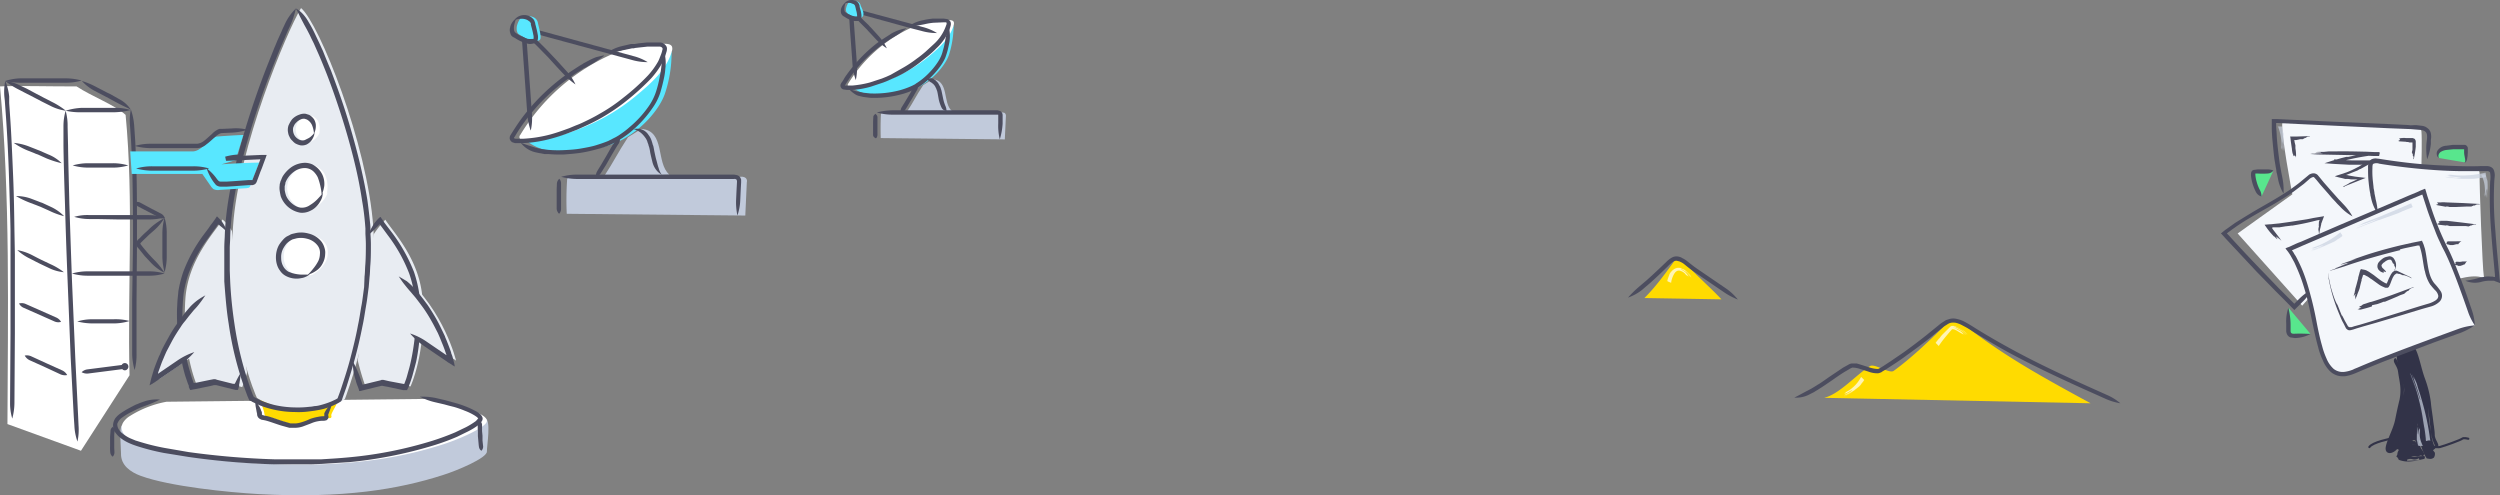 <svg id="Layer_1" data-name="Layer 1" xmlns="http://www.w3.org/2000/svg" viewBox="0 0 1142.5 226.4"><rect x="0" y="0" width="1142.5" height="226.4" fill="#808080" stroke="none"/><defs><style>.cls-1{fill:#f4f7fb;}.cls-2{fill:#323348;}.cls-12,.cls-3,.cls-7,.cls-8{fill:none;}.cls-3{stroke:#323348;stroke-linecap:round;stroke-linejoin:round;}.cls-4{fill:#4c4d5f;}.cls-5{opacity:0.7;}.cls-6{fill:#c9d1e0;}.cls-7{stroke:#e5e9f0;}.cls-12,.cls-7,.cls-8{stroke-width:0.01px;}.cls-8{stroke:#c9d1e0;}.cls-9{fill:#58e68d;}.cls-10{fill:#ffdb00;}.cls-11{fill:#fff;}.cls-12{stroke:#fff;}.cls-13{fill:#58e7ff;}.cls-14{fill:#c1cadb;}.cls-15{fill:#e8ecf2;}</style></defs><path class="cls-1" d="M1073.1,171.6s-5.4,1.6-7.8-5.1-7.6-31.6-7.6-31.6l-5,5.6-29.5-33,25-17.9s-5.6-29.3-4.5-33c0,0,49.1,2.5,52.5,1.9s10.7-1,11,2.4,0,15.7,0,15.7,20.3,1.2,22.3,1.2,4.5-.5,4.3,3,1.3,43.4,1.9,46.1,0-1.4-10.1,1-5.7,1-5.7,1l6,19-27.2,12.7-25.6,11Z" transform="translate(-0.6 -0.8)"/><path class="cls-2" d="M1101,161l.2.6c1,4,2.9,7.7,3.5,12.5.1,1.7.3,3.4.5,5.2a46.9,46.9,0,0,1,0,5.3,34.6,34.6,0,0,0-.6-12c-.8-4-2-7.7-2.8-11.2a3.9,3.9,0,0,1,2,2c.7,2.4,1.5,4.8,2.2,7.3l-.9.2a24.4,24.4,0,0,1,1.5,10.7c-.3,3.6-1,7-1.4,10.5.2-.2.3,0,.4.1s.3.1.4-.4-.2.5-.4.4a52.2,52.2,0,0,0,1.6-10.5A42.8,42.8,0,0,0,1106,171a40.7,40.7,0,0,1,1.3,8.4,34.4,34.4,0,0,1-.5,8.5,53.2,53.2,0,0,1-1.8,7.9c-.8,2.5-1.6,5-2.6,7.5l-.7,1.7a21.3,21.3,0,0,0-3.1,4.7c-.8-.9-3.6-.3-1.7-3.3l-.8-.4c-2.5,2.8-5.8,2.4-5.2-1s3.4-8,4.3-12.5,1.3-6.2,2-9.1a21.4,21.4,0,0,0,.3-6.2c-.2-2.1-.7-4.3-1-6.6s-2.1-4-1.9-5.1.5-.9,1-1a82.1,82.1,0,0,1,2.9,7.8,24.9,24.9,0,0,1,.5,9.4,20,20,0,0,0-.5-9.4,72.4,72.4,0,0,0-2.5-7.9,2.1,2.1,0,0,0,1.3-.5l-.5-1.2c.3-2,1.9-2.3,3.3-2a1.9,1.9,0,0,1,.9.3Z" transform="translate(-0.6 -0.8)"/><path class="cls-3" d="M1083.4,205.1c1.4-2.2,9.7-3.8,9.7-3.8s20.2,4.4,22.5,3.8,9.5-3.2,10.2-3.8,2.8,0,2.8,0" transform="translate(-0.6 -0.8)"/><path class="cls-2" d="M1109.6,210.3a5.6,5.6,0,0,0-.5-.8,25.7,25.7,0,0,1-2.6-7,40.1,40.1,0,0,1-1.1-6.8,65.2,65.2,0,0,0-1.9-9.8c.7,3.7,1.4,7.5,1.9,11.3.3,1.9.5,4,.9,6.1a25.9,25.9,0,0,0,2.3,6.6,6.2,6.2,0,0,1-2.7-2.6,39.7,39.7,0,0,1-2.1-8.4l.9-.2c-.4-1.6-.8-3.3-1.1-4.9s-.4-3.3-.7-4.9a39.7,39.7,0,0,0-2.4-9.6c-.1.2-.3.1-.5.1s-.2,0-.1.5,0-.5.1-.5a87.2,87.2,0,0,1,2.3,9.5c.6,3.2,1.1,6.3,1.5,9.7-1.5-10.3-4.2-19.8-7.2-29.9l-.5-1.8a14.5,14.5,0,0,0-.8-5.4c1.2.1,2.8-2.3,3.5,1.3l.8-.3c0-3.8,2.5-6.2,4.5-2.9s2.9,9.4,4.7,14.2a50.3,50.3,0,0,1,2.7,10.8c.2,2.6.7,5.3,1,7.9s.4,2.7.5,3.9a23.8,23.8,0,0,1,.3,3.6,8.2,8.2,0,0,0,1,2.6c.4.9.7,1.5.6,1.9a1.2,1.2,0,0,1-.9,1.1,19.6,19.6,0,0,1-2.5-7.5q-.3-2.5-.6-5.4c-.3-1.8-.4-3.6-.6-5.5.1,1.8.2,3.6.4,5.5s.5,3.7.8,5.4a22.6,22.6,0,0,0,2.1,7.7,2.8,2.8,0,0,0-1.1.8l.8,1a3.1,3.1,0,0,1-.4,2.3,2.5,2.5,0,0,1-2,.6l-1.3-.2Z" transform="translate(-0.6 -0.8)"/><path class="cls-2" d="M1108.6,208.7h-.3c-1.3,0-2.1.7-3.4.6a6.5,6.5,0,0,0-2.4.2,9.5,9.5,0,0,0,2.9-.1,18.2,18.2,0,0,1,3.3-.1c.1.5.1,1-.2,1.2l-2.2.5-.3-.8a3.6,3.6,0,0,1-2.7.5,3.6,3.6,0,0,0-2.7.2.4.4,0,0,1,0,.5c0,.1,0,.2.1.2s-.1-.1-.1-.2c1.9-.1,3.6-.1,5.7-.4a23.4,23.4,0,0,1-4.5.7,11.7,11.7,0,0,1-4.5-.6l-.5-.2a2.8,2.8,0,0,0-1.1-1.5c.6-.9,1.4-3.1,1.9-2.3l.3-.8c-.1-1.4,1.6-4,2.2-4.7s.5-.3.6-.2.3.3.5.1.5-.5.8,0a.8.8,0,0,0,.6.4,1.9,1.9,0,0,1,.9.5c.3.2.2-.6.6,0a4.4,4.4,0,0,1,.8,1.1l-1.1.3a3.5,3.5,0,0,1-1.4-.6,1.4,1.4,0,0,0,1.4.6h1.3l.8,1.2.2-.2a11.9,11.9,0,0,1,2.3,3.1,2.4,2.4,0,0,0,.2.8Z" transform="translate(-0.6 -0.8)"/><path class="cls-2" d="M1099.1,201.8h.1c.7-.6.5-1.3,1-1.9s.3-1,.4-1.5c-.6,1.1-.5,2.3-2.1,3.4s-.9-.3-.9-.5a11.7,11.7,0,0,1,.5-1.1h.9c-.6-1.1,1.3-2,.3-3.1h-.4a6.5,6.5,0,0,1-.8,3.1c.5-1.6.3-3.3.6-5v-.3c.7-.1,1-.4,1-.7s3.4.5,2.8,1h.9a9.1,9.1,0,0,1,5.1.9c.8.7-.2,1.2.1,1.9s.3,1-.2,1.3-.5,1.3-1.5,1.9.4.7-.2.8h-1.4l.3-1.2a3.8,3.8,0,0,1,1.1-1.4,2.6,2.6,0,0,0-1.1,1.4l-.7,1.1h-1.4v.2a16,16,0,0,1-3.8-.1Z" transform="translate(-0.6 -0.8)"/><path class="cls-4" d="M1087.3,98.7a33.9,33.9,0,0,0-1.1-7.1c0-.4-.2-1-.3-1.7a5,5,0,0,1-.2-1.2l-.2-1.2a5.1,5.1,0,0,1-.2-1.3l-.3-2.7a40.1,40.1,0,0,1-.2-6,6.2,6.2,0,0,1,.1-1.3.7.7,0,0,1,.5-.6,3.6,3.6,0,0,1,2.5,0c4.3.7,8.7,1.3,13.1,1.8,8.7,1,17,1.5,23.2,1.6h12.9a1.8,1.8,0,0,1,1,.2.8.8,0,0,1,.5.7,12.1,12.1,0,0,1,0,3.8,181.7,181.7,0,0,0,.5,23.3c.3,4.4.7,8.8,1.1,13.1l.6,6.4v.9h-.4l-.8-.2h-.7a9.3,9.3,0,0,0-2.9.1l-1.8.3a42.6,42.6,0,0,1-6.9,1.5,10.8,10.8,0,0,0,7.3.5,14,14,0,0,1,4.1-.5h1.7l.4.2,1.4.5.7.3h.2v-.6l-.2-1.5-.2-2.1-.6-6.4c-.4-4.3-.8-8.7-1.1-13.1a160.3,160.3,0,0,1-.5-23l.2-2.2a6.3,6.3,0,0,0-.3-2.3,2.7,2.7,0,0,0-1.5-1.8,4.1,4.1,0,0,0-1.9-.4h-2.7s-4,.2-10.1,0-14.4-.5-23.1-1.5c-4.3-.5-8.7-1.1-13-1.8l-1.7-.2a4.5,4.5,0,0,0-2,.4,3,3,0,0,0-1.4,1.9,5.5,5.5,0,0,0-.2,1.8c0,2,0,4.1.2,6.1s.3,2.8.5,4.2l.2,1.2a6.9,6.9,0,0,1,.2,1.3c.2.7.3,1.3.4,1.7a19.6,19.6,0,0,0,2.9,6.6Z" transform="translate(-0.6 -0.8)"/><path class="cls-4" d="M1118.4,95.3s-.1-.1,0-.1h.9l.8.2h2.8l4.6-.2h2.6c-.1-.2,1-.3.8-.5h.8c.1-.2.4-.4,1.2-.5h1c.1-.1-.5-.2-.3-.2l-7.2-.4-7.8-.3h-.2a9.6,9.6,0,0,0-2.4,0h-1.3c-.6.1-.3.2,0,.4s-.1.2.2.3h-.7l.7.2h-.6c-.1.2.2,0,.3,0s-1,.1-.4.2h-.4l.7.2Zm.2,8.4h0l.8.2h0l.7.2h7.3l1.4.2c0-.2,1-.2.8-.5h.7c0-.1.3-.3,1.1-.4l.8.2c.1-.1-.4-.2-.2-.3l-6.3-.8-6.9-.8h-3.1l.3.2h-.6c-.6,0-.3.2-.1.4s-.1.2.2.3h-.5c0,.1.6,0,.5.1h-.6c.1.1.6.1.6.2s-.5-.2-.6-.1.2,0,.3.1-.9,0-.4.2h-.5l.2.2.6.2,3.5.4Zm1.5,9.1h1.5l1.6-.4h.9c0-.3.3-.4.3-.6h.2a1,1,0,0,1,.4-.5h.4c0-.1-.2-.1-.1-.2a20.8,20.8,0,0,0-2.5,0h-3.5l-.4.2h-.1c-.2.1-.1.2,0,.3s0,.2.1.3h-.2c0,.1.2,0,.2.1h-.1c-.2,0-.4.1-.2.2h-.1l.3.2,1.3.3Zm3.7,9.5h1.2l1.2-.4.3-.2h.4c0-.2.3-.3.3-.6h.2a.9.9,0,0,1,.3-.6h.3s-.2-.1-.1-.2h-2a5,5,0,0,1-2.1.1h-.7l-.2.2h-.1c-.1,0-.1.2,0,.4v.2h-.1c0,.1.2,0,.1.1h-.1c-.1,0,.2,0,.1.1h0c-.2,0-.3.2-.2.3h-.1l.2.2,1.1.2Zm-48-22.4a27.3,27.3,0,0,0-4.3-5.8l-1.2-1.3-.9-.9-1.5-1.7-1.7-1.9-3.6-4.1-1.8-2.2-1-1.2a2.8,2.8,0,0,0-2-.8,4.2,4.2,0,0,0-1.9.6l-1.2,1-2.3,1.9c-1.5,1.3-3.1,2.4-4.7,3.6-6.4,4.4-13.1,7.9-17.9,10.8s-7.8,4.8-7.8,4.8l-2.1,1.5-2.4,1.7-1,.8-.7.6h-.2v.2l.3.3,1.8,2,14.4,15.4,8.3,8.5,4.1,4.1,4.3,4.4.3.3.3-.3.5-.5.8-.8.8-.8,1.3-1.3a23.3,23.3,0,0,0,3.7-4.6h-.2c.2-.2.6.1.6.6a1,1,0,0,0-.3-1.2h-.5a28.4,28.4,0,0,0-4.7,3.7l-2.3,2.3-7.3-7.3-8.3-8.6c-4.8-5-9.6-10.1-14.3-15.3l-.7-.7-.2-.2.3-.3,2.3-1.7,2-1.4s2.9-2,7.7-4.8,11.5-6.3,18-10.8l4.9-3.7,2.3-2a4.5,4.5,0,0,1,1.9-1.1.7.7,0,0,1,.6.3l.9,1,1.8,2.2,3.6,4.1,1.7,2,1.6,1.7.8.9,1.3,1.3a22.7,22.7,0,0,0,5.7,4.5Z" transform="translate(-0.6 -0.8)"/><path class="cls-4" d="M1044.2,89a29.2,29.2,0,0,0-.6-7.2l-.4-2-.4-2.2c-.3-1.5-.5-3-.7-4.6-.4-3.2-.8-6.5-1-9.6q-.1-2.4-.3-4.5V57l25.6,1.2,25.8,1.2,10.1.4,4.8.4a3.6,3.6,0,0,1,1.8.7,2.2,2.2,0,0,1,.8,1.3,9.6,9.6,0,0,1,0,2.4l-.2,1.7a29.8,29.8,0,0,0,.3,7.3,25.4,25.4,0,0,0,1.7-7.1V64.7a7.1,7.1,0,0,0,0-2.9v-.3l-.2-.3a1.1,1.1,0,0,0-.3-.7,3.5,3.5,0,0,0-1-1.1,4.7,4.7,0,0,0-2.5-1.1L1105,58h-2.5l-10.2-.5-25.8-1.1-25.6-1.2h-2.1v4c0,1.4.1,3,.2,4.5.3,3.2.6,6.5,1,9.8.3,1.6.5,3.1.8,4.6l.2,1.5.2.7.4,2a21.2,21.2,0,0,0,2.5,6.9Zm-5.1,15.7h3.1l3.1-.5h.1l1.7-.2h.2c.1,0,.1,0,.1-.1h.8c3-.5,6.1-1.1,9.3-1.9l2-.5,1.2-.2a7.6,7.6,0,0,0-.4,1.1c.1-.1,0,.5,0,1s-.1,1,.1.8a4.7,4.7,0,0,0-.3,1.7,6.4,6.4,0,0,1,.2,2.4,14.2,14.2,0,0,0-.1,1.9c0,.2.1-.9.2-.5a20.2,20.2,0,0,1,.5-4.3c.2-.7.3-1.3.5-2.1v-.2c0-.1,0-.1.1-.3l.4-1.1.8-2.1-4.8.8-3,.6-7.7,1.2-5,.7-2.1.2-1.8.2h-.5l-2.3.2,1.4,2,.7.9.4.5.8.9,1.3,1.4-.4-.8a6.3,6.3,0,0,0,1,1.2c1,1,.6.4.3-.1s.3,0-.1-.6l.7.9c.1,0-.9-1-.6-.9a4.3,4.3,0,0,0,.9,1c0-.1-1-1.2-.9-1.2s.7,1,.9,1a1,1,0,0,1-.4-.5c.9,1,1.4,1.5.7.5l1,1.2-.5-.7.5.6h-.1l-.3-.5.3.4c-.1-.1-.1-.2-.2-.4l-.9-1.2-2.4-3.1-.6-.8Z" transform="translate(-0.6 -0.8)"/><path class="cls-4" d="M1049.7,68.6s0,.1-.1,0v-.7h0v-.7l-.3-1.2h0a2,2,0,0,1-.1-.7h0c-.1-.1-.1-.2,0-.2l-.2-.3h1l1-.2.8-.2h1.3c-.1-.2.9-.3.7-.6h.6a1.8,1.8,0,0,1,1-.6c.3,0,.7.1.8,0s-.3-.1-.2-.2l-6,.2h-2.8a.6.6,0,0,0,.1.4l.2,1.8.5,3.4h0a12,12,0,0,0,.3,2l.3.8v-.4a1.7,1.7,0,0,0,.1.7c.2.5.2.2.4,0s.1,0,.2-.3v.5c.1,0-.1-.6,0-.5a1.3,1.3,0,0,0,.1.6v-.6s-.1.5,0,.5,0-.2,0-.3.3.8.3.3v.6h0v0c.1,0,.1-.1.1-.2a1.3,1.3,0,0,0,.1-.6,17.6,17.6,0,0,0-.3-3.3Zm50.6-2.9h.8l.6.2h1.4v3.4l-.3,1.2c.3,0,.2.9.5.8a3.5,3.5,0,0,1-.1.6c.1,0,.4.3.4,1a3.1,3.1,0,0,1-.2.7c0,.1.2-.3.3-.1a54.3,54.3,0,0,0,.9-5.6V65.7a1.8,1.8,0,0,0-.6-1.5l-.8-.3h-3.1a5.4,5.4,0,0,0-1.8,0h-.8l.3.2a.5.5,0,0,0-.5,0c-.6,0-.3.2,0,.3s-.1.2.1.3h-.4s.5,0,.4.1h-.5c.1.1.6,0,.5.1h-.4c-.1.2.1,0,.2,0s-.8.1-.3.3h-.4l.6.2,3.2.2ZM1080.2,72s-.3-.1.3-.1l5,.2h2.4V70.3H1086l-8,1.2c.1,0,.1,0-.1.1l-4.2.9h-.9l-2,.5-3.9,1.1-4,1.3,4.2.3,7.3.4h5.7c.2,0,0,0,0,.1h-.3l-.5.3-.6.4-.4.2-.6.3a41.6,41.6,0,0,1-4.8,2.2l-2.4.8-2.8.9c-.2.1.2.1.4.2l.7.2,1.2.3,1.3.3,1.1.3a7.4,7.4,0,0,1,2.6.2h3l-.8.3-1.3.6-1.6.7a5.7,5.7,0,0,1-1.3.8l-.7.4-.5.2h-.1l-.4.3h1c-.1,0-.1-.1,0-.1h-.3l1.2-.5,8.5-3.4-4.9-.6-2.3-.4-1.3-.3h-.5l3.5-1.4,1.8-.7.8-.5.6-.2.9-.5,6.1-3.4h-10.2c-2.5,0-5.6-.2-8.9-.5l.2,1.8a110.3,110.3,0,0,1,20.6-4V70.4l-6.7-.3h-.7c-4.2-.1-9.4-.2-13-.1h-5l2.1.2h-4c-3.5.1-1.5.2-.1.3s-.4.2,1.2.3h-3.6c.4.1,3.9,0,3.8.2a19.1,19.1,0,0,0-3.4,0h1.6c-3.4,0-5.3.1-2.2.2h-2l3.9.2,20.2.4Z" transform="translate(-0.6 -0.8)"/><path class="cls-1" d="M1131.5,149.5s-40.9,14.6-54.5,20.8-15.7-7.5-19.8-27.7-10.7-27.9-10.7-27.9l61.7-26.4s4.8,16.4,9.9,26,13.4,35.2,13.4,35.2Z" transform="translate(-0.6 -0.8)"/><path class="cls-4" d="M1131.5,149.5a29,29,0,0,0-7.1,1.5l-12.3,4.5c-7,2.6-14.6,5.4-22.4,8.5q-5.9,2.3-11.7,4.8l-1.5.6a5.9,5.9,0,0,1-1.4.6,14.3,14.3,0,0,1-2.8.7,6.7,6.7,0,0,1-5.2-1.3,12.9,12.9,0,0,1-3.3-4.8,34.9,34.9,0,0,1-2-5.7c-1.1-3.8-1.9-7.7-2.6-11.4s-1.5-7.3-2.4-10.7-1.7-6.3-2.8-9.4-2-5.1-3.2-7.5-1.1-2.1-1.7-3a8.1,8.1,0,0,0-1.1-1.7l3.7-1.6,1.1-.5,17.1-7.3,20-8.6,12.4-5.3,5.3-2.2,1,3.1,1.2,3.7c1,3,2.2,6.1,3.5,9.4a53.2,53.2,0,0,0,2.1,5l1.2,2.6,1.3,2.5c1.6,3.3,3.1,6.9,4.5,10.5s2.7,7.2,4,10.8l2,5.7a26.2,26.2,0,0,0,3.2,6.5,24.9,24.9,0,0,0-1.4-7.1l-2-5.8c-1.2-3.5-2.6-7.2-4-10.8s-2.8-7.2-4.5-10.7a134.1,134.1,0,0,1-8-19.2l-1.2-3.7-.6-1.8-.7-2.4-.3-.9h-.3l-.4.2-1.5.6-1.7.8-3.4,1.4-12.4,5.3-20,8.5-17.1,7.4-1.1.4-1.4.6-1.5.7-1.3.6-1.1.4-.6.3c-.2,0,0,.1.1.2l.2.3a20.2,20.2,0,0,1,2.1,3l1.6,2.9c1.1,2.4,2.2,4.9,3.1,7.4s2,6.1,2.8,9.2,1.5,6.8,2.3,10.6,1.6,7.6,2.7,11.6a31.9,31.9,0,0,0,2.1,5.9,14.7,14.7,0,0,0,3.8,5.5,9.2,9.2,0,0,0,3.1,1.6,10.9,10.9,0,0,0,3.6.2,20.2,20.2,0,0,0,3.3-.9l1.5-.6,1.4-.6q5.9-2.5,11.7-4.8l22.4-8.5,12.2-4.4a30.2,30.2,0,0,0,6.4-3.4Z" transform="translate(-0.6 -0.8)"/><path class="cls-4" d="M1079.9,128.8s-.1.1-.1-.1l.6-1.8h0a.8.8,0,0,1,.2-.5h.5l1.3.7h.1l1.3.9.2.2h.1l.6.4,2.9,2.1a9.5,9.5,0,0,0,1.7,1l.9.4.5.2h.7c.5.1.9-.3,1.1-.8a5.4,5.4,0,0,0,.5-1.1c.3-.7.5-1.4.8-2a6.1,6.1,0,0,1,.7-1.4,2.4,2.4,0,0,1,1-1,.2.2,0,0,1,.2-.2h.6c.5.2,1,.3.8.1l1.6.7c.2-.1.7-.1,2.4.6l1.7.8c.3.1-.7-.5-.3-.4l-3.4-1.6-1.7-.8-.8-.4-.7-.3h-.9l-.8.5-.4.4-.6.9-.9,1.8-.7,1.7-.2.4v.2l-.7-.2-1.4-.8c-1.1-.7-2.5-1.8-3.9-2.9l-2.2-1.5-1.3-.7-.7-.2-1.1-.2c-.9-.4-.8.6-1.1,1.1l-.3,1.2-.4,1.4v.3c-.4,1.6-.9,3.5-1.3,4.8a11.6,11.6,0,0,1-.4,1.8l.4-.7a9.4,9.4,0,0,0-.6,1.5c-.3,1.5,0,.7.3.2s.1.2.4-.3l-.3,1s.4-1.3.4-1a5,5,0,0,0-.4,1.3l.5-1.4c0,.3-.5,1.1-.4,1.2s.1-.3.2-.5a2.5,2.5,0,0,0-.1,1.2c0,.2,0,.1.1-.4a2,2,0,0,0,0,1.1v-.6a1.3,1.3,0,0,0,.1.6h0c-.1-.2-.1-.3,0-.4v0a3.6,3.6,0,0,1,.4-1.1c.2-.6.4-1.2.7-1.9a14.6,14.6,0,0,0,.7-1.9C1079.2,131.4,1079.5,130.1,1079.9,128.8Zm4.7,11.6s-.1,0,0-.1l1.3-.3h0l1-.2,2-.7h0l1-.4h.6l5.7-2.4,1.3-.6,2-.7c-.2-.2,1.2-.9.9-1l1-.4c0-.2.2-.5,1.2-1.1l1.2-.4c.2-.1-.6.1-.3-.1l-9.2,3.4c-1,.4-8.3,2.9-10.2,3.4h-.2l-3.1,1-1.1.6h.5l-1,.3c-.8.3-.3.3.1.4s0,.2.3.1l-.7.2c0,.1.9-.3.7-.1l-.8.2c.1.1,1-.2.9-.1s-.8.1-.8.2h.4c-.8.3-1.3.5-.5.4l-.9.3h1.5c1.9-.5,3.6-.9,5.2-1.5Z" transform="translate(-0.6 -0.8)"/><path class="cls-4" d="M1097.4,114.8s-.4,0,.3-.1c2.2-.6,4-.9,6.3-1.4h.1l1.3-.3h.9v.2a5.6,5.6,0,0,1,.4,1.2c1,3.2,1.2,6.7,2,10.2,0-.1,0-.2.1.2a17.6,17.6,0,0,0,2,5.4l.5.8.3.3c.5.7,1.1,1.3,1.7,2a4.7,4.7,0,0,1,1.6,2.7,2.2,2.2,0,0,1-.4,1.3,4,4,0,0,1-1.2,1,12.8,12.8,0,0,1-3.4,1.4l-3.7,1.1-15.4,4.8-6.7,2.1-5,1.5-2.6.7-1.2.4h-.6a.3.3,0,0,1-.4,0l-.4-.2c0,.1-.2,0-.5-.6l-1.2-2.1c-.8-1.6-1.5-3-1.3-2.2-.9-2-2-5.1-2.2-5.3s-1.2-1.9-2.8-7.5a66.1,66.1,0,0,1-1.3-6.5c-.3-1.3.4,3,.1,1.7a74.1,74.1,0,0,0,3.2,12.3c.7,2,1.5,3.9,2.3,5.8s.9,2,1.4,2.9l.7,1.4.4.8a2.7,2.7,0,0,0,1.2.9,2.8,2.8,0,0,0,1.3-.1l.8-.2,1.5-.5,3-.9,6-1.7,12.1-3.6,9.2-2.8,3.6-1a9.3,9.3,0,0,0,3.8-2,3.8,3.8,0,0,0,.8-5,30.7,30.7,0,0,0-2.8-3.5c-1.8-2.1-2.5-4.9-3-7.7s-.8-5.6-1.4-8.2l-.6-1.9-.5-1.2-.2-.4v-.2h-.1l-.8.2-3.5.7-4.9,1.1-.9.2c-5.4,1.3-11.8,3.1-16.2,4.6l-6.1,2.1,2.6-.7-4.9,1.7c-4.4,1.6-1.8.9-.1.4s-.4.3,1.6-.3l-3.5,1.2,3.3-1.1-4.1,1.5,4.6-1.5-4.2,1.5,2-.7c-4.2,1.5-6.4,2.5-2.6,1.2l-4.6,1.7,2.6-1-2.4.9h.4l1.8-.7-1.6.6,1.4-.4,4.8-1.5c8.4-2.9,16.9-5.3,25.4-7.4Z" transform="translate(-0.6 -0.8)"/><path class="cls-4" d="M1089,122.4h-.1a1,1,0,0,0,.1-.3h-.1l.2-.4.6-.7h0l.4-.3h.1l.2-.2a5.7,5.7,0,0,1,1.3-.8,2.4,2.4,0,0,1,1.4-.2c.2,0,.4.3.5.5a3.7,3.7,0,0,1,.5,1.1c.2-.2.5.7.7.5v.8c.1,0,.5.3.4,1.1a4.1,4.1,0,0,1-.5.9c0,.2.4-.3.3-.1a4.8,4.8,0,0,0,.4-3.7,6,6,0,0,0-.8-1.6l-.3-.4-.6-.4a2.7,2.7,0,0,0-1.2-.3l-1.3.3a4.7,4.7,0,0,0-2,1,9.1,9.1,0,0,0-1.7,1.7,3.4,3.4,0,0,0-.4,2h0a3.1,3.1,0,0,0,.6,1.3l.8.7.8.4-.2-.3a1,1,0,0,0,.5.4c.6.2.3,0,.3-.3s.1-.1,0-.3l.3.3c.1,0-.4-.3-.3-.3l.4.2c0-.1-.4-.3-.3-.4s.3.4.4.3h-.2c.4.2.7.3.4,0l.4.3-.2-.2.2.2h0v-.2l-.3-.5-1-1a1.6,1.6,0,0,1-.6-.8Z" transform="translate(-0.6 -0.8)"/><g class="cls-5"><path class="cls-6" d="M1111.2,201.9s.5.2-.3.2h-.7l-.5.2h-.4a2.8,2.8,0,0,1-.1-.9c-.1-.8-.2-2.2-.6-4.7,0,0-.4-2-.8-4.8a84.9,84.9,0,0,0-2.2-10,105.5,105.5,0,0,0-3.9-10.7s1.3,2.9,2.4,6,2,6.3,2.1,6.6l-.5-1.8c-.3-1.1-.7-2.6-1.2-4.1s-2.3-6-2.4-6.5,1.2,2.7,2.3,5.6,1.9,6,2.2,6.5-.6-2.7-1.5-5.4-2-5.6-2.1-6.3a25.4,25.4,0,0,0,1,2.5l-.3-1,.6,1.5.3.8s-.8-2.3-.8-2.5h0l1.3,3.1.5,1.8c.4,1.2,1,2.9,1.6,5.1a118.5,118.5,0,0,1,4,18.8Z" transform="translate(-0.6 -0.8)"/><path class="cls-7" d="M1109.1,202.4v-1.1c0-.6-.1-1.6-.2-2.8-.4-2.8-.8-5.5-1.4-8.3l-.4-2c-.3-1.5-.7-3-1.1-4.6-.9-3.3-2.2-6.7-2.4-7.4l-.9-2c-.4-1.1-1-2.5-1.5-3.6" transform="translate(-0.6 -0.8)"/><path class="cls-8" d="M1105.9,183.6c.1.5.7,2.7,1.1,4.8s.8,4,.8,4c.2,1.6.6,4.1.9,6.2s.2,2,.3,2.7v1.1m-2.7-19.3a42.8,42.8,0,0,0-1.4-4.8c-.8-2.5-2-5.2-2.3-6.1" transform="translate(-0.6 -0.8)"/><path class="cls-7" d="M1108,185.5s-.6-2.7-1.4-5.5-1.9-5.5-2.1-6" transform="translate(-0.6 -0.8)"/></g><g class="cls-5"><path class="cls-6" d="M1107.8,204.5s.5,0-.3.1h-1.6a3.8,3.8,0,0,1-.5-1.5l-.3-1.3s0-5.6.3-6c-.1,1.2-.2,2.5-.2,3.7a22.3,22.3,0,0,1,.5-3.6s-.3,3.2,0,3.5a19.1,19.1,0,0,1,.6-3.3,1.5,1.5,0,0,0-.1.7v.4s.2-.7.4-.7-.2-.3-.1.9S1105.8,200.3,1107.8,204.5Z" transform="translate(-0.6 -0.8)"/><path class="cls-7" d="M1105.7,204.7s-.4-1.7-.7-3.4v-4a8.8,8.8,0,0,1,.2-1.6" transform="translate(-0.6 -0.8)"/><path class="cls-8" d="M1105,199.5a20.7,20.7,0,0,0,0,2.5,9,9,0,0,0,.7,2.7m-.1-5.3s.2-2.6.3-3.2" transform="translate(-0.6 -0.8)"/><path class="cls-7" d="M1106.6,200.1s.2-3,.3-3.3" transform="translate(-0.6 -0.8)"/></g><g class="cls-5"><path class="cls-6" d="M1102.4,93.8s0-.5.2.2l.2.6.3.4v.5l-.7.3-3.8,1.5a32,32,0,0,1-3.9,1.6l-8.3,3c-4.3,1.6-8.6,3.5-9.2,3.6l5.1-2c2.7-1.1,5.4-2,5.7-2.3l-5,1.9c-2.5.9-5.2,2-5.6,2l4.8-2q2.7-1,5.4-2.4l-4.5,1.7c-2.4.8-4.8,1.7-5.4,1.8l2.1-.8-.8.2,1.2-.5.8-.3-2.3.7s-.8.5,2.7-1.1l5.8-2.2c3.6-1.5,8.8-3.6,15.1-6.4Z" transform="translate(-0.6 -0.8)"/><path class="cls-7" d="M1103.4,95.7l-10,3.9-5.5,2-6.3,2.5-4.9,2" transform="translate(-0.6 -0.8)"/><path class="cls-8" d="M1087.9,101.6l7.4-2.7,5-2,3.1-1.3m-16,5.5-4,1.5-5.3,2.1" transform="translate(-0.6 -0.8)"/><path class="cls-7" d="M1089.3,99.4l-4.6,1.6-5.1,1.9" transform="translate(-0.6 -0.8)"/></g><g class="cls-5"><path class="cls-6" d="M1070.1,107s-.1-.5.2.3l.4.5.2.4.2.4a11.9,11.9,0,0,1-2.3,1.6,7.4,7.4,0,0,1-2.1,1.3l-4.7,2.1a33.9,33.9,0,0,1-5.3,2l3-1.1,3.2-1.4-2.9,1.1a11.5,11.5,0,0,1-3.3,1l2.8-1a14,14,0,0,0,3-1.5l-2.6,1a18.1,18.1,0,0,1-3.1.9l1.2-.5h-.5l.7-.3h.5l-1.4.2s-.4.4,1.6-.5a23.3,23.3,0,0,0,3.3-1.4,36.8,36.8,0,0,0,7.9-5.1Z" transform="translate(-0.6 -0.8)"/><path class="cls-7" d="M1071.3,108.7s-2.6,1.8-5.3,3.3l-3.1,1.4-3.6,1.5a16.6,16.6,0,0,1-2.9,1" transform="translate(-0.6 -0.8)"/><path class="cls-8" d="M1062.9,113.4c.5-.1,4.1-1.9,4.1-1.9a38.7,38.7,0,0,0,4.3-2.7m-8.8,4.1-2.3.9-3.1,1.2" transform="translate(-0.6 -0.8)"/><path class="cls-7" d="M1063.3,111.5l-2.6,1-2.9,1" transform="translate(-0.6 -0.8)"/></g><g class="cls-5"><path class="cls-6" d="M1136.4,79.8s.1-.4.2.4v1.5a12.6,12.6,0,0,1-3.3.5,13.6,13.6,0,0,1-2.9.3h-6.1c-2.2-.1-4.5-.3-6.7-.6l3.8.4a27.7,27.7,0,0,0,4.1.1l-3.6-.2a27,27,0,0,1-4.1-.6l3.6.3a13.4,13.4,0,0,0,4,0l-3.3-.3a26.3,26.3,0,0,1-3.9-.6l1.6.2-.6-.2h1.4l-1.5-.4s-.7.1,1.9.1a30,30,0,0,0,4.3.3,46.7,46.7,0,0,0,11.1-1.3Z" transform="translate(-0.6 -0.8)"/><path class="cls-7" d="M1136.8,81.9s-3.7.5-7.3.7h-4l-4.7-.3c-1.2,0-2.4-.2-3.6-.3" transform="translate(-0.6 -0.8)"/><path class="cls-8" d="M1125.4,82.6h5.4a40.9,40.9,0,0,0,6-.7m-11.5,0-3-.2-3.9-.3" transform="translate(-0.6 -0.8)"/><path class="cls-7" d="M1126.8,81l-3.2-.2-3.7-.4" transform="translate(-0.6 -0.8)"/></g><g class="cls-5"><path class="cls-6" d="M1134.5,80.5h1.9a6,6,0,0,1,.6,1.9,4.7,4.7,0,0,1,.4,1.6s.1,1.8,0,3.6a25.6,25.6,0,0,1-.3,3.9l.2-2.2a9.6,9.6,0,0,0,0-2.4s0,1-.1,2.1a15.7,15.7,0,0,1-.4,2.3s.1-1,.1-2a6,6,0,0,0-.1-2.3l-.2,1.9a5.4,5.4,0,0,1-.5,2.2,3.1,3.1,0,0,0,.2-.8v-.5s-.2.8-.3.8.1.4.1-1.1a9.7,9.7,0,0,0,.1-2.4,15.5,15.5,0,0,0-1.6-6.3Z" transform="translate(-0.6 -0.8)"/><path class="cls-7" d="M1136.6,80.1a31.5,31.5,0,0,1,.9,4.2s.1,1.1.1,2.4a17.2,17.2,0,0,1-.1,2.7,14.9,14.9,0,0,1-.2,2.1" transform="translate(-0.6 -0.8)"/><path class="cls-8" d="M1137.6,86.7V83.5a21.4,21.4,0,0,0-.9-3.4m.4,6.7s0,.8-.1,1.7-.1,1.9-.2,2.2" transform="translate(-0.6 -0.8)"/><path class="cls-7" d="M1136,85.9s0,.9-.1,1.9a14.9,14.9,0,0,1-.2,2.1" transform="translate(-0.6 -0.8)"/></g><g class="cls-5"><path class="cls-6" d="M1041.5,58.7s-.5,0,.3-.1h1.6a6.5,6.5,0,0,1,.4,2,8.5,8.5,0,0,1,.4,1.7v3.6a28.1,28.1,0,0,1,0,4.1V67.7a10.4,10.4,0,0,0,0-2.5v2.2a19.4,19.4,0,0,1-.2,2.4V67.7a9.9,9.9,0,0,0-.3-2.4v2a9.7,9.7,0,0,1-.2,2.4V68.2a1.9,1.9,0,0,1-.3,1s.2.4,0-1.2a10.5,10.5,0,0,0,0-2.5,25.8,25.8,0,0,0-1.5-6.8Z" transform="translate(-0.6 -0.8)"/><path class="cls-7" d="M1043.6,58.5s.4,2.2.7,4.3v2.4c0,1.3.1,2.6.1,2.8a8.1,8.1,0,0,1,0,2.2" transform="translate(-0.6 -0.8)"/><path class="cls-8" d="M1044.4,65.3c0-.4-.1-3.3-.1-3.3s-.4-2.4-.7-3.5m.2,6.9v4.1" transform="translate(-0.6 -0.8)"/><path class="cls-7" d="M1042.8,64.5v2a10.5,10.5,0,0,1-.1,2.2" transform="translate(-0.6 -0.8)"/></g><path class="cls-9" d="M1115.2,73a2.5,2.5,0,0,1,.4-3.4,6.9,6.9,0,0,1,3.6-1.3,44.7,44.7,0,0,1,7.3-.4,1.1,1.1,0,0,1,.8.2,1.4,1.4,0,0,1,.3.9c0,1.5.1,3,.1,4.4s-.2,1.5-.8,1.6" transform="translate(-0.6 -0.8)"/><path class="cls-4" d="M1115.2,73a1.8,1.8,0,0,1-.1-1.6,2.8,2.8,0,0,1,.8-1.1,6.3,6.3,0,0,1,3-1l3-.3h4.8v1.4a8.8,8.8,0,0,0,.2,1.7l.3,1.7v.7a.8.8,0,0,1-.5.7,1.1,1.1,0,0,0,.9-.5,3.6,3.6,0,0,0,.4-.9l.3-1.7c0-.6.1-1.1.1-1.8V68.6a1.3,1.3,0,0,0-.4-1,1.4,1.4,0,0,0-1.2-.6h-5.2l-3.1.4a5.1,5.1,0,0,0-3.8,2,2.5,2.5,0,0,0-.5,1.9A2,2,0,0,0,1115.2,73Z" transform="translate(-0.6 -0.8)"/><path class="cls-9" d="M1034.1,90.6a19.9,19.9,0,0,1-3.8-10.2,1.3,1.3,0,0,1,.3-1l.7-.2c2.8-.4,5.7.4,8.3-.5" transform="translate(-0.6 -0.8)"/><path class="cls-4" d="M1034.1,90.6a5.9,5.9,0,0,0-.7-2.9,17.7,17.7,0,0,1-1.5-3.8,16.5,16.5,0,0,1-.6-3.2v-.6h1.1a31.4,31.4,0,0,0,4.4,0,3.5,3.5,0,0,0,2.8-1.4,9.3,9.3,0,0,0-2.9-.5h-4.3l-1.4.2a1.6,1.6,0,0,0-1.6,1.2,4.9,4.9,0,0,0-.1,1.2v.3a21,21,0,0,0,2.4,7.7A4,4,0,0,0,1034.1,90.6Z" transform="translate(-0.6 -0.8)"/><path class="cls-9" d="M1046.4,141.4c-.2,1.2,0,8.9,0,10.1a2.8,2.8,0,0,0,.3,1.8c.6,1,2,1,3,1a38.4,38.4,0,0,0,6.8-.9" transform="translate(-0.6 -0.8)"/><path class="cls-4" d="M1046.4,141.4a19.6,19.6,0,0,0-1,7.2V152a3.7,3.7,0,0,0,.5,1.8,2.8,2.8,0,0,0,1.4,1.2l2.1.3a16.4,16.4,0,0,0,7.2-1.9c-2.6-.1-4.3-.2-7.2-.1a3.4,3.4,0,0,1-1.4-.1c-.4-.3-.6-.4-.6-1.3h0v-3.2a33.8,33.8,0,0,0-1-7.2Z" transform="translate(-0.6 -0.8)"/><path class="cls-10" d="M956,185.1c-20.7-11.3-37.8-20.5-56.7-35-2-1.6-4.4-3.3-6.8-2.6a7.6,7.6,0,0,0-3.7,2.6c-7.2,7.1-14.7,14.3-22.8,20.2-2,1.4-8.7-3.5-10.8-2.2-6.3,3.9-14,12.9-21,14.5" transform="translate(-0.6 -0.8)"/><path class="cls-4" d="M969.6,185.1a24,24,0,0,0-6.1-3.8l-8.7-3.9c-8.4-3.8-18.4-8.4-27.7-13.2s-18-9.8-24.2-13.7c-1.6-1-3-1.9-4.4-2.6a13,13,0,0,0-3.9-1.4,6.6,6.6,0,0,0-2.8,0l-1,.3-.9.3-2.2,1.4-6.9,5.6c-2.9,2.3-6.3,4.9-10.2,7.7l-6,4.1-3.2,2.1-1.6,1-.5.2-.3.2h-.6a13.6,13.6,0,0,1-3.5-.7l-3.8-1.2-2-.6h-2.3a4.2,4.2,0,0,0-1.2.4l-.9.5-1.8,1-6.4,4.3-3,2.1-1.5,1-.7.4-.6.4-2.3,1.4-1.5.8c-2.6,1.3-4,2.2-6.3,3.3a12.9,12.9,0,0,0,7.2-1.6l1.6-.8,2.3-1.4.6-.4.8-.5,1.5-1,3.1-2.1c2-1.4,4.1-2.9,6.3-4.2l1.7-1a6.1,6.1,0,0,1,1.4-.7,10.3,10.3,0,0,1,3.5.6l3.8,1.2a11.5,11.5,0,0,0,4.1.8,3.2,3.2,0,0,0,1.4-.3l.5-.2.4-.3,1.7-1,3.2-2.1c2.2-1.4,4.2-2.8,6.1-4.2,3.9-2.8,7.4-5.4,10.3-7.7L889,150l1.9-1.2.6-.3.7-.2a7.4,7.4,0,0,1,2.1,0,12,12,0,0,1,3.3,1.3,42.1,42.1,0,0,1,4.3,2.5c3.1,2,6.9,4.2,11,6.6s8.6,4.8,13.3,7.2c9.4,4.8,19.3,9.4,27.8,13.2l8.7,3.9a27.5,27.5,0,0,0,6.9,2.1Z" transform="translate(-0.6 -0.8)"/><path class="cls-10" d="M787.3,137.6c-4.3-4.7-12.3-11.7-16.1-16.2-1.2-1.4-2.6-2.8-4-2.3a6.1,6.1,0,0,0-2.3,2.2c-4.3,5.9-8,10.9-12.8,15.7" transform="translate(-0.6 -0.8)"/><path class="cls-4" d="M794.8,137.7a25.2,25.2,0,0,0-5.3-5L787,131l-10.7-7.3c-1.6-1.1-3.1-2.3-4.6-3.5a10.2,10.2,0,0,0-2.2-1.4l-.5-.3a6.1,6.1,0,0,0-1.8-.5,4.3,4.3,0,0,0-2.7.6,11.2,11.2,0,0,0-2.4,1.9c-2.9,2.8-6.4,6.1-9,8.4l-3.3,2.8a50.2,50.2,0,0,0-5.2,5.1,22.2,22.2,0,0,0,6.4-3.5l3.4-2.9c2.6-2.3,6.2-5.7,9-8.5a15.6,15.6,0,0,1,2-1.6,2.3,2.3,0,0,1,1.6-.3l1.2.3.4.2a7.6,7.6,0,0,1,1.9,1.2c1.1.9,2.8,2.3,4.7,3.6l10.7,7.3,2.5,1.7a32.8,32.8,0,0,0,6.4,3.4Z" transform="translate(-0.6 -0.8)"/><g class="cls-5"><path class="cls-11" d="M764.3,130s.4.3-.3-.1l-.6-.2-.4-.2-.4-.2v-.4c.2-.6.4-1.3.7-2s.1-.4.2-.6a4.2,4.2,0,0,1,.9-1.4l.3-.3a3.9,3.9,0,0,1,1-.8,3.6,3.6,0,0,1,2-.6,5.4,5.4,0,0,1,2.1.5,11.3,11.3,0,0,1,2.7,2.2,3.2,3.2,0,0,1,1,1.8,3.6,3.6,0,0,0-.4-.9,7.3,7.3,0,0,0-1.4-1.6,12.4,12.4,0,0,0-1.8-1.4,2.5,2.5,0,0,0-1.2-.4l1,.4a4.8,4.8,0,0,1,1.6,1.2,9.6,9.6,0,0,1,1.4,1.5,2.7,2.7,0,0,1,.5,1.1l-.4-.7a9.3,9.3,0,0,0-1.3-1.5,9.1,9.1,0,0,0-1.6-1.1,1.6,1.6,0,0,0-1.2-.4l.8.4a7.1,7.1,0,0,1,1.4,1l1.2,1.4a3,3,0,0,1,.4,1,2.1,2.1,0,0,0-.6-1l.2.4-.4-.5-.2-.3c.1.2.2.3.2.5s.2.3.3.5h0a4.7,4.7,0,0,0-1-1l-.5-.6a5.2,5.2,0,0,0-1.9-1.1,1.9,1.9,0,0,0-1.5,0,3,3,0,0,0-1.3,1.2,10.6,10.6,0,0,0-1.5,4.2Z" transform="translate(-0.6 -0.8)"/><path class="cls-12" d="M762.3,129.3l.6-1.6a9.4,9.4,0,0,1,2-3.5l.2-.2.8-.5a4,4,0,0,1,3-.3,7.6,7.6,0,0,1,2.3,1.3l1,.9a2.7,2.7,0,0,1,.7.8,3.7,3.7,0,0,1,.9,1.9" transform="translate(-0.6 -0.8)"/><path class="cls-12" d="M768.9,123.2l-1.1-.2a4.6,4.6,0,0,0-2,.5l-1.3,1-.4.5a9.1,9.1,0,0,0-1.3,2.6l-.5,1.7m6.6-5.4.7.3,1.3.9a7.1,7.1,0,0,1,1.9,2.3m-5.3-2.8h.7a6.1,6.1,0,0,1,1.4.7,7.7,7.7,0,0,1,1.8,1.8" transform="translate(-0.6 -0.8)"/></g><g class="cls-5"><path class="cls-11" d="M886.6,158.8s.2.4-.3-.2l-.5-.5-.3-.3-.3-.3a14.5,14.5,0,0,1,1.9-2.3,11.2,11.2,0,0,1,1.7-2L890,152l1.2-1.2.2-.2.3-.3a1.4,1.4,0,0,1,.8-.5,2.8,2.8,0,0,1,1.8.2,26.4,26.4,0,0,1,3.7,2,13.7,13.7,0,0,1,1.7,1.7l-.9-.8a15.6,15.6,0,0,0-2-1.6l-2.3-1.1h-.3l-.3-.2h-1a2.8,2.8,0,0,1,1.3.3l2.1,1.1a9.5,9.5,0,0,1,2,1.5,5.2,5.2,0,0,1,1,1.1l-.8-.8a8,8,0,0,0-1.9-1.3,8.8,8.8,0,0,0-2.2-1l-.4-.2-.6-.2h-.3l.9.3,1.8,1a6.7,6.7,0,0,1,2.7,2.3l-.4-.4a1.5,1.5,0,0,0-.6-.5l.4.4-.7-.5-.4-.3.5.4.5.6h0a5.6,5.6,0,0,0-1.5-1l-.8-.5-1-.6-.7-.3-.8-.2a1.3,1.3,0,0,0-.7.5l-.7.8-1.6,1.9a52.2,52.2,0,0,0-3.4,4.5Z" transform="translate(-0.6 -0.8)"/><path class="cls-12" d="M885,157.4s2.3-2.5,4.3-4.9l.8-.8.8-.8a3.9,3.9,0,0,1,1.8-1.3,3,3,0,0,1,1.3.2l.8.3,1.2.6,1.4.8,1.1.7a5.5,5.5,0,0,1,1.6,1.8" transform="translate(-0.6 -0.8)"/><path class="cls-12" d="M892.7,149.6c-.2.1-.5.1-.7.3a.5.5,0,0,0-.4.3l-.3.2-.2.2-1.1,1.2-1.5,1.5a29.9,29.9,0,0,0-2.2,2.5l-1.3,1.6m8-7.1a.2.2,0,0,1,.3,0l.8.2,1.7.9a8.6,8.6,0,0,1,2.9,2.1m-6.6-1.6.2-.2.4-.3c.5-.4,1,.1,1.7.4a16.1,16.1,0,0,1,2.8,1.7" transform="translate(-0.6 -0.8)"/></g><g class="cls-5"><path class="cls-11" d="M851.1,173.1l.3.2.5.5.3.3.3.3s0,.3-1.2,1.7a5.3,5.3,0,0,1-1.2,1.4s-1.4,1.2-3,2.3a27.1,27.1,0,0,1-3.7,2.1l2.1-1.2,2.1-1.4-2,1.2a9.4,9.4,0,0,1-2.3,1l1.9-1.1a5,5,0,0,0,2-1.5l-1.7,1a9.4,9.4,0,0,1-2.3,1l.9-.5-.4.2.5-.3.3-.2a1.9,1.9,0,0,1-1,.3s-.2.3,1-.6a10.2,10.2,0,0,0,2.2-1.4,16.2,16.2,0,0,0,4.4-5.3Z" transform="translate(-0.6 -0.8)"/><path class="cls-12" d="M852.7,174.6a31.7,31.7,0,0,1-3,3.4l-2,1.5-2.4,1.7-2,1" transform="translate(-0.6 -0.8)"/><path class="cls-12" d="M847.7,179.6l1.4-1.2,1.2-1a12.9,12.9,0,0,0,1.6-1.7l.8-1.2m-5.5,4.6-1.6,1-2.1,1.2m3.9-3.5-1.7,1.1-2,1.1" transform="translate(-0.6 -0.8)"/></g><path class="cls-13" d="M242.1,65.8a22.5,22.5,0,0,0,6.8,3.3c9.3,2.4,26.2.9,36.3-4.6s17.4-14.9,19.4-21.3a57.9,57.9,0,0,0,2.9-18.9" transform="translate(-0.6 -0.8)"/><path class="cls-11" d="M280,25.7a92.6,92.6,0,0,0-41.6,36.7,1.5,1.5,0,0,0-.4,1.3c.1.9,1.2,1.1,2.2,1.2,9.3.4,19.1-2.6,27.9-6.3a89.8,89.8,0,0,0,22.8-13.7c7.1-5.9,14.3-12.1,16.7-20.6a3.3,3.3,0,0,0,.1-2.2c-.6-1.3-2.5-1.3-4-1.3a73.7,73.7,0,0,0-22.3,4" transform="translate(-0.6 -0.8)"/><path class="cls-4" d="M276.5,26.1l-3.4.8a27.2,27.2,0,0,0-3.5,1.6l-1.5.8-1.1.6-.2.2-.4.2-.7.4-1.4.9-2.9,1.9a94,94,0,0,0-22.7,21.8c-1.6,2.2-3,4.4-4.4,6.6l-.6,1a2.9,2.9,0,0,0-.1,1.6,2.8,2.8,0,0,0,1.1,1.3l1.2.4h3.8a56.9,56.9,0,0,0,13-2.1,79.1,79.1,0,0,0,8.7-2.9l3.1-1.2,3.1-1.4a88.5,88.5,0,0,0,8.1-4.1,90.8,90.8,0,0,0,10.9-7.4,113.6,113.6,0,0,0,11.5-10.4A40.4,40.4,0,0,0,303,30a11.1,11.1,0,0,0,.9-1.9,11.9,11.9,0,0,0,.8-2l.6-2a6.2,6.2,0,0,0,.1-1.3,2.3,2.3,0,0,0-.7-1.4,3.5,3.5,0,0,0-2.4-1.2h-6l-3.8.4-1.8.3H289l-4.3,1a20.3,20.3,0,0,0-6.7,3,33.9,33.9,0,0,0,7.1-1.1l4.3-.9h.7l.9-.2,1.8-.2,3.7-.4h5.6a1.6,1.6,0,0,1,1.1.5.9.9,0,0,1,.1,1,12.1,12.1,0,0,1-.5,1.8l-.7,1.8a14.2,14.2,0,0,1-.8,1.8,35,35,0,0,1-4.6,6.3,99.1,99.1,0,0,1-11.3,10.2,76,76,0,0,1-10.6,7.2c-3.2,1.9-6,3.2-7.9,4.1a30.9,30.9,0,0,1-3.1,1.3l-3.1,1.3c-2,.7-4.8,1.8-8.4,2.8a60.1,60.1,0,0,1-12.6,2h-3.5l-.6-.2h-.1v-.3l.5-.7a66.4,66.4,0,0,1,4.3-6.5,89.9,89.9,0,0,1,22.2-21.3,24,24,0,0,1,2.9-1.9l1.4-.9.6-.4.4-.2h.2l1-.6,1.6-.9a28,28,0,0,0,3.2-2,21.2,21.2,0,0,0,2.8-2Z" transform="translate(-0.6 -0.8)"/><path class="cls-4" d="M243.2,60.3a25.4,25.4,0,0,0,.5-7.3l-1.4-19.6-1-13.8-.4-4.5h.3l5.4,1.5,42.8,11.6a25.5,25.5,0,0,0,7.2,1,23.2,23.2,0,0,0-6.7-2.8L247.1,14.7l-5.4-1.5-1.7-.4-.7-.2h-.5v2l.4,5.3,1,13.8,1.4,19.6a29,29,0,0,0,1.5,7.1Z" transform="translate(-0.6 -0.8)"/><path class="cls-4" d="M240,14.6a26.9,26.9,0,0,0,4.5,5.7l2.1,2.1,4.5,4.6,4,4.4,3,3.2a35.7,35.7,0,0,0,5.5,4.8,24.2,24.2,0,0,0-4-6l-3-3.3c-1.3-1.5-2.7-2.9-4.1-4.4,0,0-3.1-3.3-4.5-4.6l-2.2-2.2a22.4,22.4,0,0,0-5.8-4.3Zm-1.3,51.6a11.9,11.9,0,0,0,6.2,4.1l1.8.4,1.2.2,1.5.3h1.7a59.3,59.3,0,0,0,7.3.2c2.6-.2,5.2-.4,7.8-.8a62,62,0,0,0,7.2-1.6,38.4,38.4,0,0,0,6-2,35.5,35.5,0,0,0,3.9-2l1-.7.4-.2.3-.2,1-.7a37.8,37.8,0,0,0,3.5-2.7,52.5,52.5,0,0,0,9.2-10.2,25.8,25.8,0,0,0,3.6-7c.7-2.3,1.3-4.7,1.8-7.1s.5-3.6.6-4.4a18.1,18.1,0,0,0-.6-7.3,42.3,42.3,0,0,0-1.3,7.1c-.1.8-.3,2.4-.7,4.3a52,52,0,0,1-1.7,6.8,25.5,25.5,0,0,1-3.3,6.6,48.2,48.2,0,0,1-8.9,9.7,35.7,35.7,0,0,1-3.3,2.6l-1.3.9-.3.2-1,.6-3.7,1.9c-1.9.8-3.8,1.4-5.7,2s-4.7,1.1-7,1.5-5,.6-7.5.7a55.8,55.8,0,0,1-7.1-.1l-1.6-.2-1.5-.2-1.1-.2-1.7-.4-3.5-1.1-3.2-1.1Z" transform="translate(-0.6 -0.8)"/><path class="cls-4" d="M284,63.5a5.7,5.7,0,0,0-2.4,1.9c-.3.6-1.4,2.2-2.3,3.8l-1.7,3-1.7,2.9c-.9,1.6-2,3.2-2.3,3.8a4.8,4.8,0,0,0-.7,2.9,4.8,4.8,0,0,0,2.3-1.9l2.4-3.8,1.7-3,1.7-2.9c.9-1.5,1.9-3.2,2.3-3.7A5.1,5.1,0,0,0,284,63.5Z" transform="translate(-0.6 -0.8)"/><path class="cls-14" d="M306.5,80.6c-6.3-5.4-1.7-20-12.8-20.9l-6.1,3.8c-5.1,7.8-6.1,10.5-11.2,18.3" transform="translate(-0.6 -0.8)"/><path class="cls-14" d="M259.6,98.5a142.1,142.1,0,0,1,.2-16l.8-.9h78.3a3.6,3.6,0,0,1,2.1.3,1.8,1.8,0,0,1,.9,2.1l-.7,15.3" transform="translate(-0.6 -0.8)"/><path class="cls-4" d="M290.1,59.8a10.3,10.3,0,0,1,3,1.4,10.4,10.4,0,0,1,2.3,2.4,6.4,6.4,0,0,1,1.2,2.5,4.2,4.2,0,0,1,.4,1.2l.3.9s.3,1.2.4,2,.8,3.6,1,4.4a9.7,9.7,0,0,0,1.6,3.6,7.8,7.8,0,0,0,2.7,2.4,8.3,8.3,0,0,1-1.4-3c-.4-1-.6-2.1-1-3.5s-.5-2-1-4.3c-.1-.7-.4-2.1-.4-2.1a4.4,4.4,0,0,0-.3-.8,12.7,12.7,0,0,0-.4-1.4,8.5,8.5,0,0,0-1.5-3,6.2,6.2,0,0,0-3.3-2.6,7.3,7.3,0,0,0-3.6-.1ZM257,81.6a29.9,29.9,0,0,0,7.3,1H336a1.4,1.4,0,0,1,1.2.3,2,2,0,0,1,.2,1.1l-.2,3.7-.2,4.4a28.8,28.8,0,0,0,.6,7.2,24.7,24.7,0,0,0,1.3-7.1l.2-4.4.2-3.7V82.9a3.7,3.7,0,0,0-.7-1.4,3.3,3.3,0,0,0-1.3-.7l-1.2-.2H264.3a24.6,24.6,0,0,0-7.2,1Zm-.8.9a3.3,3.3,0,0,0-1.1,2.1c0,.5-.1,2-.1,3.3v8.4a3.6,3.6,0,0,0,1.1,2.2,3.1,3.1,0,0,0,.9-2.2V84.7A3.1,3.1,0,0,0,256.2,82.5Z" transform="translate(-0.6 -0.8)"/><path class="cls-13" d="M238.9,8.6a9.8,9.8,0,0,0-2.1,4.2c-.2,1.4-.1,3,1,3.7s6.8,4.6,9.5,2.5c1.1-1-.7-6.4-.9-7.9a3.5,3.5,0,0,0-2.2-2.5,6.2,6.2,0,0,0-6.6,1.1" transform="translate(-0.6 -0.8)"/><path class="cls-4" d="M236.7,9a7.8,7.8,0,0,0-2.4,2.7,5.5,5.5,0,0,0-.6,1.8,3.9,3.9,0,0,0,.1,2.4,3.1,3.1,0,0,0,.6,1.3l.5.4.2.2h.2l1,.6a16.7,16.7,0,0,0,4.9,2.2,4.6,4.6,0,0,0,2.6.2l.9-.2h.5l.3-.2a2.7,2.7,0,0,0,.7-.8,5.8,5.8,0,0,0,.1-3.2c-.2-1.3-.6-2.8-.9-4l-.2-.7v-.4l-.2-.4a2.8,2.8,0,0,0-.8-1.5,6.1,6.1,0,0,0-1.6-1.2,5.8,5.8,0,0,0-4.3-.2,5.2,5.2,0,0,0-2.8,2.2,6.5,6.5,0,0,1,3.1-.8,5.6,5.6,0,0,1,3.1.6l1,.7.5.7V12l.2.8c.3,1.1.7,2.6.9,3.8a4.4,4.4,0,0,1,.1,2h-.9a6.1,6.1,0,0,1-1.9-.1,23.9,23.9,0,0,1-4.3-2l-.9-.6-.2-.2h-.1l-.2-.2-.3-.6a6.5,6.5,0,0,1,.1-3.1A11.2,11.2,0,0,1,236.7,9Z" transform="translate(-0.6 -0.8)"/><path class="cls-13" d="M391,41.3a13.5,13.5,0,0,0,4.7,2.2c6.5,1.7,18.2.6,25.2-3.2S433,30,434.4,25.5a44.8,44.8,0,0,0,2-13.1" transform="translate(-0.6 -0.8)"/><path class="cls-11" d="M417.2,13.4a66.1,66.1,0,0,0-28.9,25.5,1.4,1.4,0,0,0-.3.9c.1.6.9.8,1.6.8,6.5.3,13.3-1.8,19.4-4.3a65.1,65.1,0,0,0,15.8-9.5c5-4.1,9.9-8.5,11.6-14.4a2.6,2.6,0,0,0,.1-1.5c-.4-1-1.8-.9-2.8-.9a51.1,51.1,0,0,0-15.5,2.8" transform="translate(-0.6 -0.8)"/><path class="cls-4" d="M414.9,13.7a20.2,20.2,0,0,0-6.9,2.4l-1.5,1-1.1.7-1.7,1.1-1.9,1.3A69.2,69.2,0,0,0,387.5,35a16.4,16.4,0,0,0-1.4,2.2l-.7,1.1a1.3,1.3,0,0,0-.4.6,1.8,1.8,0,0,0,1.2,2.8l1.5.2h2.4a39.8,39.8,0,0,0,8.5-1.5l5.7-1.9,2-.8,2-.9a48.9,48.9,0,0,0,5.4-2.6,58.2,58.2,0,0,0,7.1-4.7l3.9-3.1a41.4,41.4,0,0,0,3.8-3.5,23.6,23.6,0,0,0,6.1-8.9,9.3,9.3,0,0,0,.4-1.3,3.1,3.1,0,0,0,0-1.9,2.4,2.4,0,0,0-.8-.9,1.9,1.9,0,0,0-.9-.4l-1.4-.2H427a33.7,33.7,0,0,0-4.4.7,17.5,17.5,0,0,0-6.8,2.8,44.3,44.3,0,0,0,7.2-.9,29.3,29.3,0,0,1,4.2-.7l4.7-.2h1l.3.2v.6l-.4,1.1a20.4,20.4,0,0,1-5.6,8.2l-3.7,3.4c-1.3,1.1-2.5,2.1-3.8,3a56.4,56.4,0,0,1-7,4.6L407.6,35l-2,.9-2,.8-5.5,1.8a45.8,45.8,0,0,1-8.1,1.4h-3.3l1-1.6,1.4-2.1A60.9,60.9,0,0,1,403,21.8l1.8-1.3,1.6-1.1,1-.7,1.5-.9a48.9,48.9,0,0,0,6-4.1Z" transform="translate(-0.6 -0.8)"/><path class="cls-4" d="M391.7,37.4a24.8,24.8,0,0,0,.5-7.2l-.2-3L390.5,6.5l3.1.8,23.7,6.5,4.3,1.1a25,25,0,0,0,7.2,1,23.2,23.2,0,0,0-6.7-2.8l-4.3-1.2L394.1,5.5l-3.9-1.1-.7-.2-.6-.2h-.6v.2l.3,3.3.4,6.3,1,13.6.2,3A27.2,27.2,0,0,0,391.7,37.4Z" transform="translate(-0.6 -0.8)"/><path class="cls-4" d="M389.5,5.7a27.1,27.1,0,0,0,4.4,5.7l2.2,2.2.7.7.6.7,3,3.2a27.4,27.4,0,0,0,5.5,4.7,24.5,24.5,0,0,0-4.1-6l-3-3.3-.6-.6-.7-.8-2.2-2.1a22.2,22.2,0,0,0-5.8-4.4Zm-.9,35.8a11.8,11.8,0,0,0,2.7,2.3,5.3,5.3,0,0,0,1.7.8l2.1.5,3.1.4A46.7,46.7,0,0,0,412.1,44a32.9,32.9,0,0,0,6-2.1l1.7-.9.6-.4.5-.3,1.4-1a45.9,45.9,0,0,0,4.1-3.6,37.5,37.5,0,0,0,4.4-5.3,21.4,21.4,0,0,0,1.7-3c.4-1,.7-2,1-3s.7-2.9,1-4.4a18.4,18.4,0,0,0-.4-7.4,58.8,58.8,0,0,0-1.6,7,29.9,29.9,0,0,1-1,4.3,14.3,14.3,0,0,1-.9,2.7,18.2,18.2,0,0,1-1.5,2.7,33.1,33.1,0,0,1-4.1,5,30.6,30.6,0,0,1-3.9,3.4l-1.3.9-.5.3-.5.4-1.6.8a37.3,37.3,0,0,1-5.6,2,46,46,0,0,1-13.3,1.4l-2.9-.3-3.5-.7-3.3-1Z" transform="translate(-0.6 -0.8)"/><path class="cls-4" d="M420,39.7a2.7,2.7,0,0,0-1.9,1.1c-.3.4-1,1.6-1.6,2.7l-1.2,2-1.2,2-1.6,2.6a3.4,3.4,0,0,0-.2,2.2,2.8,2.8,0,0,0,1.9-1.2c.2-.3,1-1.5,1.6-2.6l1.2-2,1.2-2,1.5-2.6A2.9,2.9,0,0,0,420,39.7Z" transform="translate(-0.6 -0.8)"/><path class="cls-14" d="M435.6,51.5c-4.3-3.7-1.1-13.8-8.8-14.5l-4.3,2.7c-3.5,5.3-4.2,7.3-7.7,12.6" transform="translate(-0.6 -0.8)"/><path class="cls-14" d="M403.1,63.9c-.1-3.7-.1-7.4.1-11.1l.6-.6h54.4a3.9,3.9,0,0,1,1.5.2,1.7,1.7,0,0,1,.6,1.5l-.5,10.6" transform="translate(-0.6 -0.8)"/><path class="cls-4" d="M424.3,37a2.8,2.8,0,0,0,1,.9,2.4,2.4,0,0,0,.9.6l.4.3.6.5.5.6a4.1,4.1,0,0,1,.5.9,3.6,3.6,0,0,1,.4.9l.3.8.2.9.5,2.8a17.1,17.1,0,0,0,1.3,3.8,2.6,2.6,0,0,0,1,1.1,2.8,2.8,0,0,0,1.3.4c-.1-.5-.1-.9-.2-1.3a7.6,7.6,0,0,0-.4-1.1,18,18,0,0,1-1-3.3l-.6-2.9-.2-.9a9.4,9.4,0,0,1-.3-.9A3.7,3.7,0,0,0,430,40l-.6-1.1a4.3,4.3,0,0,0-.9-1,2.7,2.7,0,0,0-.8-.7l-.6-.4a2.6,2.6,0,0,0-1.5-.2Z" transform="translate(-0.6 -0.8)"/><path class="cls-4" d="M401.3,52.2a25.5,25.5,0,0,0,7.2,1h48.2c.1,0,0,0,.1.1v3.9a25.9,25.9,0,0,0,.7,7.3,30.3,30.3,0,0,0,1.3-7.2V53.7a2.5,2.5,0,0,0-.2-1.2,2.4,2.4,0,0,0-1-1l-1.1-.3H408.5A29.7,29.7,0,0,0,401.3,52.2Zm-.6.6c-.6.5-1,.9-1,1.5s-.1,1.3-.1,2.3v5.9c0,.6.4,1,1,1.4s1-.9,1-1.5v-8C401.6,53.8,401.3,53.4,400.7,52.8Z" transform="translate(-0.6 -0.8)"/><path class="cls-13" d="M388.8,1.5a6.1,6.1,0,0,0-1.5,3A2.3,2.3,0,0,0,388,7c.7.5,4.7,3.2,6.5,1.7s-.4-4.5-.6-5.5a2.3,2.3,0,0,0-1.5-1.7,4,4,0,0,0-4.5.8" transform="translate(-0.6 -0.8)"/><path class="cls-4" d="M387.2,1.8A5.8,5.8,0,0,0,385,4.7a4.1,4.1,0,0,0,0,2.2,2.7,2.7,0,0,0,.9,1.2l1,.6a10.3,10.3,0,0,0,3,1.4,4.1,4.1,0,0,0,1.6.3h1.4l.4-.2.6-.4c.1-.2.2-.3.2-.4a1.4,1.4,0,0,0,.2-.6V7.8a15.9,15.9,0,0,0-.6-3,6.4,6.4,0,0,1-.3-1.5,3.3,3.3,0,0,0-1.8-2.2,5.1,5.1,0,0,0-2.1-.3,4.4,4.4,0,0,0-3.2,1.8,4.8,4.8,0,0,1,3.1-.4l1.3.5a1.5,1.5,0,0,1,.7.9,14.6,14.6,0,0,1,.4,1.7,10.9,10.9,0,0,1,.5,2.6v.4h-.8l-1.1-.2A11.5,11.5,0,0,1,387.9,7l-.9-.6q-.2,0-.3-.3a2.5,2.5,0,0,1-.2-1.2,6.7,6.7,0,0,1,.7-3.1Z" transform="translate(-0.6 -0.8)"/><path class="cls-14" d="M56.3,195.2c-1.3.8-.4,10.2-.4,12.9-.1,5.3,4.2,8.4,9.1,10.2,13.2,4.8,39.8,7.5,53.9,8.3,38.4,2.1,63.9-2.2,84.1-8.7,6.7-2.1,20.1-7.8,20.1-10.7s2-14.3-.7-15.2-20,6.7-27,5.1" transform="translate(-0.6 -0.8)"/><path class="cls-11" d="M76.7,184.4A47.3,47.3,0,0,0,60,190.9a9.5,9.5,0,0,0-3.2,3.1c-2.5,4.7,3.3,8.5,8.2,10.3,13.2,4.8,39.8,7.5,53.9,8.3,38.4,2.1,63.9-2.2,84.1-8.7,6.7-2.1,20.1-7.8,20.1-10.7s-7.3-4.8-10-5.8-10.6-2.7-17.7-4.3" transform="translate(-0.6 -0.8)"/><path class="cls-10" d="M119.7,183.7c.2,1.5,1.5,4.5,1.7,6a2.1,2.1,0,0,0,.4,1.1,2.4,2.4,0,0,0,1.8.7c2.5.4,10.4,3.7,12.9,3.7,6.6,0,7.8-3.3,14.5-3.3.4,0,.8,0,1-.4a1.1,1.1,0,0,0,0-.8c-.2-1,2.9-5.4,2.7-6.3" transform="translate(-0.6 -0.8)"/><path class="cls-15" d="M106.6,106.4a20,20,0,0,0-4.3-5.3c-3.3,5.6-15.8,18-17,36.5-1.6,24.5,5.5,39.8,5.5,39.8l10.7-2.2,9.8,2.5s1-2.5,2.2-6.5M171.3,108a44.8,44.8,0,0,1,5.4-6.8c3.4,5.5,15.8,18,17,36.4,1.7,24.5-5.5,39.8-5.5,39.8l-10.7-2.2-9.8,2.5c-1.4-4-2.6-8-3.6-12.1" transform="translate(-0.6 -0.8)"/><path class="cls-15" d="M138.1,4.6c-6.5,10.8-28.6,63.5-31,99.7-3.3,48.2,10.9,78.3,10.9,78.3s7.1,5.3,21,5.3,19.2-4.7,19.2-4.7,15.6-40.1,13-78.4-24.8-93.4-33-100.3" transform="translate(-0.6 -0.8)"/><path class="cls-11" d="M143.5,126.2a14.8,14.8,0,0,0,5.7-5.4,8.9,8.9,0,0,0,.6-7.8,9.4,9.4,0,0,0-6.6-4.7c-3.8-.9-8.2.1-10.6,3.2a10,10,0,0,0-2.3,6.4,8.6,8.6,0,0,0,3.2,7.3c3.1,2.2,8.8,2,11.1.6m5.3-36.3a14.4,14.4,0,0,0-.3-7.7,8.8,8.8,0,0,0-5.4-5.4,9.1,9.1,0,0,0-7.8,1.9c-3.1,2.3-5.2,6.2-4.4,10a9.6,9.6,0,0,0,3.2,5.8,8.4,8.4,0,0,0,7.5,2.3c3.7-.9,7.2-5.3,7.7-7.9m-3.9-26.9a9,9,0,0,0-.2-4.6,5.1,5.1,0,0,0-3.2-3.2,5.7,5.7,0,0,0-4.7,1.2,6.2,6.2,0,0,0-2.6,5.9,5.8,5.8,0,0,0,1.9,3.5,4.7,4.7,0,0,0,4.5,1.3,7.4,7.4,0,0,0,4.6-4.7" transform="translate(-0.6 -0.8)"/><path class="cls-15" d="M185.2,126.8c18.6,16.3,23.8,38.8,23.8,38.8l-18.6-12.7M96.9,135.5c-18.6,16.2-23.8,38.7-23.8,38.7l18.6-12.7" transform="translate(-0.6 -0.8)"/><path class="cls-4" d="M73.7,183.4a17.9,17.9,0,0,0-7.3.9l-1.7.6-1.2.5-.8.3-1,.5-2.1,1.1a47.8,47.8,0,0,0-4.2,2.6,11.9,11.9,0,0,0-2,1.9,6.5,6.5,0,0,0-1.1,2.8,6.7,6.7,0,0,0,.5,3.1,13,13,0,0,0,1.8,2.3c2.8,2.7,6.4,4,10,5.1a102,102,0,0,0,10.9,2.7l11.1,1.8a343.6,343.6,0,0,0,39.2,3.4H143l4.7-.2,12.5-.8a196.5,196.5,0,0,0,38.7-7.7,103.8,103.8,0,0,0,10.6-3.9l5.1-2.5a29.7,29.7,0,0,0,4.8-3l1.1-1.2a3.5,3.5,0,0,0,.5-.8,2,2,0,0,0,.1-1.3,4.2,4.2,0,0,0-1.1-1.6l-1.2-.9a45.9,45.9,0,0,0-5-2.4,49.1,49.1,0,0,0-5-1.7l-2.5-.7-2.2-.6-4.3-1a29.6,29.6,0,0,0-7.3-.6,29.4,29.4,0,0,0,6.8,2.5l4.3,1,2.2.6,2.4.6a45.9,45.9,0,0,1,4.8,1.7,25.6,25.6,0,0,1,4.7,2.3l1,.7.3.4h.1c.1.1.1.1,0,.1h0l-.2.3-.8.9a34,34,0,0,1-4.5,2.8l-5,2.4c-3.3,1.4-6.8,2.7-10.3,3.8a185.6,185.6,0,0,1-38.3,7.6c-5.2.5-9.5.7-12.4.9H125.8a366.3,366.3,0,0,1-39-3.3l-11-1.9a98.1,98.1,0,0,1-10.7-2.6l-2.6-.8-2.4-1a16.2,16.2,0,0,1-4.2-2.8,5.9,5.9,0,0,1-1.3-1.8,4.5,4.5,0,0,1-.4-2A5.8,5.8,0,0,1,55,193a5.7,5.7,0,0,1,1.6-1.5,26.5,26.5,0,0,1,4-2.4l2-1,1-.5.7-.3,1.2-.5,1.6-.6a62.1,62.1,0,0,0,6.6-2.8Zm30.5-76.7a11.3,11.3,0,0,0-1.7-3.9l-.6-.9-.2-.2-.3-.4-.7-.7-.8-.8c-.2-.2-.3.1-.4.2l-.3.5L98,102.2l-1.3,1.7-.8,1.2-2.4,3.2a70.6,70.6,0,0,0-9.1,16.6,55.1,55.1,0,0,0-2.3,9.1c-.1,1.5-.3,2.9-.4,4.2l-.2,3.7c-.1,4.5.1,7.4.1,7.4v1.3l.2,3.5a116.3,116.3,0,0,0,1.8,11.6,70.8,70.8,0,0,0,1.7,7l1.2,3.5.4.9v.6l.4.9.2.4h.4l.9-.2,1.2-.2,6.8-1.4,1.6-.4h1l2.4.6,4.8,1.2,1.7.4h1a.1.1,0,0,1,.1-.1l.3-1.1.2-.5v-.9a3.6,3.6,0,0,0,.2-1,30.1,30.1,0,0,0,.5-4.2,34.2,34.2,0,0,0-2,3.6l-.5,1-.2.4h-.8l-4.8-1.2-2.4-.6-.9-.3H98.2l-1.6.3-6.8,1.4h-.7l-.3-.9a33.8,33.8,0,0,1-1.1-3.4c-.7-2.2-1.3-4.5-1.8-6.7A106,106,0,0,1,84.3,154l-.3-3.4v-1.2s-.1-2.9,0-7.3l.2-3.7c.1-1.2.2-2.6.4-4a51.7,51.7,0,0,1,2.2-8.6,65.7,65.7,0,0,1,8.8-16l2.3-3.2.9-1.2a19.6,19.6,0,0,0,1.2-1.7l.2-.3h.3l.8.7A23.5,23.5,0,0,1,104.2,106.7Zm64.7,1.5a28.9,28.9,0,0,0,3.1-2.8l1.5-1.5.3-.4.3-.2h0l.4.5.9,1.2,2.5,3.4a70.6,70.6,0,0,1,9.7,17.4,49.6,49.6,0,0,1,2.3,9.4c.1,1.5.3,3,.3,4.3s.2,2.7.2,3.9v5.8a19.7,19.7,0,0,1-.1,2.2v1c0,.7-.1,1.7-.2,2.9-.4,3.4-.9,6.7-1.6,10s-1,4.1-1.6,6.3-.6,2.1-1,3.2-.4,1.1-.6,1.5l-6.9-1.3-1.7-.4-.9-.2h-.8l-.5.2-3.3.8-4.9,1.2h0l-.9-2.6a46.3,46.3,0,0,0-3.5-7.9,23.1,23.1,0,0,0,1.3,8.6,13.8,13.8,0,0,0,.9,2.7l.6,1.7v.3c0,.1,0,.2.1.1h.6l1-.3,5.3-1.3,3.3-.8h.3l.9.2,1.7.3,7,1.5h1.7l.8-1.6a16.2,16.2,0,0,1,.6-1.7c.4-1.2.8-2.3,1.1-3.4s1.2-4.4,1.7-6.4a89.6,89.6,0,0,0,1.5-10.2c.2-1.3.2-2.3.3-3v-1.1s0-.8.1-2.2v-5.9c0-1.2-.1-2.6-.2-4s-.2-3-.3-4.6a59.4,59.4,0,0,0-2.4-9.9,76.7,76.7,0,0,0-10-17.9l-2.6-3.4-.9-1.2-1-1.5-.5-.7-.2-.4h-.3a13.7,13.7,0,0,0-1.7,1.7l-.5.6-.4.5a17.4,17.4,0,0,0-1.1,1.8,31.4,31.4,0,0,0-1.8,3.7Z" transform="translate(-0.6 -0.8)"/><path class="cls-4" d="M135.7,4.8a23.9,23.9,0,0,0-5,7.2l-.9,1.9-.6,1.4-1.5,3.3c-.6,1.3-1.1,2.7-1.7,4l-3.3,8.3a377.2,377.2,0,0,0-12.4,37.2c-3.5,13.2-6.6,27.1-7,41-.1,1.7-.2,3.4-.2,5.1v15.2c.5,6.7,1,13.2,2,19.3a151.7,151.7,0,0,0,8.4,32.6c.2.6.5,1.2.7,1.7l.2.4c.1.1.1.3.2.4l.4.2h.2l.8.5,3.2,1.5a43.1,43.1,0,0,0,6.1,1.9,44.4,44.4,0,0,0,10.2,1.2,35,35,0,0,0,6.5-.3l2.3-.3,2.3-.4a27.2,27.2,0,0,0,6.3-2l2.1-1,.5-.3.3-.2.4-.2.4-.4.3-.5.2-.7,1.8-5.1c1.2-3.8,2.5-8,3.8-12.7s2.5-9.8,3.6-15.4c.6-2.7,1-5.6,1.5-8.5s.5-3,.7-4.5l.6-4.6.4-4.7c.2-1.6.2-3.2.3-4.8.3-3.2.3-6.5.3-9.9,0-1.6-.1-3.3-.2-5v-2.5a22.8,22.8,0,0,0-.2-2.6q-.5-5.1-1.2-10.2c-1.1-6.8-2.6-13.7-4.3-20.4s-3.6-13.4-5.7-20-4.4-12.8-6.7-19c-1.3-3-2.5-6-3.7-9-.7-1.4-1.3-2.9-2-4.3l-1-2.1-.8-1.7a53.4,53.4,0,0,0-2.6-4.8,19,19,0,0,0-2.6-3.7,12.7,12.7,0,0,0-3.4-2.7,31.3,31.3,0,0,1,1.9,3.6l2.1,4c.5.9,1.4,2.5,2.5,4.7l.8,1.7,1,2,1.9,4.3c1.3,2.9,2.5,5.9,3.7,8.9,2.4,6.1,4.6,12.4,6.7,18.9s4,13.1,5.7,19.8,3.1,13.4,4.1,20.2c.6,3.3,1,6.7,1.3,10l.2,2.5v2.5c.1,1.7.2,3.3.2,5s0,6.5-.3,9.7c-.1,1.6-.1,3.2-.3,4.7L167,132l-.6,4.5c-.2,1.5-.4,3-.7,4.4-.5,2.9-.9,5.8-1.5,8.5-1,5.5-2.3,10.6-3.5,15.2s-2.6,8.9-3.8,12.5q-.9,2.8-1.8,5.1l-.2.6-.3.2-.5.3-1.9.9a39.3,39.3,0,0,1-5.8,1.9,11.7,11.7,0,0,1-2.2.3,11.8,11.8,0,0,1-2.2.3,42.2,42.2,0,0,1-6.2.3,45.1,45.1,0,0,1-9.7-1.1,39.3,39.3,0,0,1-5.8-1.9,25.3,25.3,0,0,1-2.9-1.4l-.7-.4h-.1c-.2-.5-.5-1-.7-1.6a154.4,154.4,0,0,1-8.2-32.1,190.9,190.9,0,0,1-1.9-19l-.2-5V114.3c0-1.7.2-3.4.2-5.1.4-13.7,3.4-27.4,6.9-40.5a373.6,373.6,0,0,1,12.4-37l3.3-8.2,1.7-3.9,1.4-3.3.6-1.4.9-1.9a39.7,39.7,0,0,0,2.8-8.2Z" transform="translate(-0.6 -0.8)"/><path class="cls-4" d="M141.1,126.4a12.7,12.7,0,0,0,3.9-1.8,8.8,8.8,0,0,0,3.2-3.7,9.5,9.5,0,0,0,1-4,6.7,6.7,0,0,0-.3-2.8,8.5,8.5,0,0,0-1.5-3,10.7,10.7,0,0,0-5.9-3.6,12.2,12.2,0,0,0-5.7-.2l-1.7.4-.6.2-.5.3-1.4.7a8,8,0,0,0-1.7,1.5,18.4,18.4,0,0,0-1.7,2.2c-2.1,3.5-2,8.8.3,11.8a7.3,7.3,0,0,0,2.9,2.6,10.3,10.3,0,0,0,6.9.9,6.6,6.6,0,0,0,2-.6,6.2,6.2,0,0,0,1.9-1.2,7.5,7.5,0,0,1-2.1.2h-1.9a18.5,18.5,0,0,1-4.1-.7l-1.6-.6a6.4,6.4,0,0,1-2.1-1.9,7.6,7.6,0,0,1-1.3-4.4,8.2,8.2,0,0,1,1.2-4.8,11.8,11.8,0,0,1,1.3-1.8,9.1,9.1,0,0,1,2.3-1.7l.4-.2,1.9-.5a10.6,10.6,0,0,1,4.7.2,8.5,8.5,0,0,1,4.6,2.8,5.4,5.4,0,0,1,1.3,4.2,8.2,8.2,0,0,1-.7,3.1,19.2,19.2,0,0,1-2.3,3.5,25.2,25.2,0,0,1-2.7,3Zm6.5-36.6a14.8,14.8,0,0,0,1.2-4.1,10.2,10.2,0,0,0-.8-4.9,10,10,0,0,0-2.4-3.3,11.9,11.9,0,0,0-2.3-1.6,8.8,8.8,0,0,0-3.2-.7,11.4,11.4,0,0,0-6.5,2.1,14.9,14.9,0,0,0-3.8,4.1,11.1,11.1,0,0,0-.7,1.6l-.3.6c0,.2-.1.3-.1.5a4,4,0,0,0-.3,1.5,8.1,8.1,0,0,0,0,2.2,25.6,25.6,0,0,0,.5,2.7,11.6,11.6,0,0,0,8.9,7.5,8.2,8.2,0,0,0,3.8-.5,12.4,12.4,0,0,0,2-1,10.3,10.3,0,0,0,3.3-3.6,8.2,8.2,0,0,0,.9-1.9,8.3,8.3,0,0,0,.3-2.2,6.6,6.6,0,0,1-1.2,1.7l-1.3,1.4a16.4,16.4,0,0,1-3.3,2.6,6.3,6.3,0,0,1-4.2,1.2c-2.6-.2-6-3-6.9-5.9a17.4,17.4,0,0,1-.5-2.2V85.9l.3-1.1v-.4a8.9,8.9,0,0,1,.8-1.7,11.3,11.3,0,0,1,3.1-3.4,8.4,8.4,0,0,1,5-1.7,5.9,5.9,0,0,1,4,1.6,9.7,9.7,0,0,1,1.9,2.6,26.4,26.4,0,0,1,1.2,4C147.3,87.1,147.5,88.4,147.6,89.8Zm-3.5-27.9a7.9,7.9,0,0,0,.8-4.3,6.3,6.3,0,0,0-.8-2.3,7,7,0,0,0-2.2-2l-1.6-.5a5.7,5.7,0,0,0-2.9.4,8.1,8.1,0,0,0-3.3,2.1,12,12,0,0,0-1.3,2.1l-.3.6a6.3,6.3,0,0,0-.2,3.6,4.9,4.9,0,0,0,.6,1.7,4.6,4.6,0,0,0,1.3,1.8,7.4,7.4,0,0,0,1.3,1.2,9.2,9.2,0,0,0,2.3.9,5.2,5.2,0,0,0,3-.4,7,7,0,0,0,1.9-1.5,8.7,8.7,0,0,0,1.1-1.8,4.4,4.4,0,0,0,.5-2.2,4.8,4.8,0,0,1-1.3,1.6,5.8,5.8,0,0,1-1.5,1.1l-1.6.8a3.2,3.2,0,0,1-1.7.1,3.5,3.5,0,0,1-1.4-.6,4.9,4.9,0,0,1-1.8-2,5.6,5.6,0,0,1-.4-1.2,6.2,6.2,0,0,1-.1-1.3,3,3,0,0,1,.2-1l.2-.4a4,4,0,0,1,1-1.5,6.3,6.3,0,0,1,2.3-1.6,3.2,3.2,0,0,1,1.7-.2l.9.3a5.5,5.5,0,0,1,2.4,2.6,13,13,0,0,1,.9,3.9Z" transform="translate(-0.6 -0.8)"/><path class="cls-15" d="M182.8,127.1c18.7,16.3,23.8,38.8,23.8,38.8L188,153.1" transform="translate(-0.6 -0.8)"/><path class="cls-4" d="M182.8,127.1c.9,1.3,1.6,2.4,2.4,3.4s1.9,2.4,2.9,3.5l2.3,2.7,1.7,2.2,2,2.7a67.6,67.6,0,0,1,3.8,6.1c1.2,2.1,2.1,4,2.8,5.3l1,2.3.2.5.6,1.5c.5,1.2,1.2,2.9,1.8,4.8l.3.8v.2l-4.4-3-4.4-3a28.5,28.5,0,0,0-7.8-3.9,32.6,32.6,0,0,0,6.5,5.8l4.4,3,5.9,4a6.7,6.7,0,0,0,1.4.9l1.2.8.7.4.3.2V168l-.3-1.5c-.3-1-.5-2-.8-3l-.5-1.3a2.4,2.4,0,0,0-.2-.8c-.7-2-1.4-3.7-1.9-5l-.6-1.4-.2-.6-1.1-2.3c-.7-1.4-1.6-3.4-2.8-5.5s-2.5-4.2-3.9-6.3l-2-2.7-1.8-2.3-2.4-2.8a34,34,0,0,0-3.4-3.2l-3.7-2.2Z" transform="translate(-0.6 -0.8)"/><path class="cls-15" d="M94.6,135.7C75.9,152,70.8,174.5,70.8,174.5l18.6-12.7" transform="translate(-0.6 -0.8)"/><path class="cls-4" d="M94.6,135.7a31.3,31.3,0,0,0-3.6,2.2,25.9,25.9,0,0,0-3.5,3.1l-2.4,2.8-1.7,2.3a28.3,28.3,0,0,0-2,2.8,59.5,59.5,0,0,0-3.9,6.3c-1.2,2.1-2.2,4-2.9,5.4l-1,2.4-.3.5-.6,1.5c-.5,1.2-1.2,3-1.9,5a1.9,1.9,0,0,1-.2.7l-.4,1.4c-.3,1-.6,2-.8,3l-.4,1.5v.3h0l.3-.2.7-.4,1.3-.8,1.3-.9,5.9-4,4.4-3a36.5,36.5,0,0,0,6.5-5.9,31.6,31.6,0,0,0-7.8,3.9l-4.4,3-4.4,3v-.2c.1-.2.1-.5.2-.7.7-1.9,1.3-3.7,1.8-4.9l.6-1.4.2-.5,1-2.3,2.8-5.3c1.1-2,2.5-4.2,3.8-6.1a18.9,18.9,0,0,1,2-2.7l1.7-2.2,2.3-2.8a30.7,30.7,0,0,0,2.9-3.4c.8-1,1.5-2.1,2.4-3.4Zm22.7,48.2a13.4,13.4,0,0,0,.3,3.5l.3,1.7c.1.3.1.6.2.8v.6l.3.8a2.8,2.8,0,0,0,1.3,1.1,1.7,1.7,0,0,0,1,.3l1,.2c1.8.4,4.9,1.6,7.5,2.4l3.6,1h3a11.3,11.3,0,0,0,3.2-.6l3.7-1.4a13.9,13.9,0,0,1,3.3-1,12.3,12.3,0,0,1,2.7-.2l1-.2a1.5,1.5,0,0,0,.6-.5,1.4,1.4,0,0,0,.4-1.2.7.7,0,0,0-.1-.5h0v-.4l.3-.8.6-1.6a7.5,7.5,0,0,0,.5-1.6,3.7,3.7,0,0,0,.2-1.8,4.2,4.2,0,0,1-.9,1.4l-1,1.3a13,13,0,0,0-1,1.5,9.3,9.3,0,0,0-.5,1v1.3a13.6,13.6,0,0,0-2.9.3,22.4,22.4,0,0,0-3.7,1,24,24,0,0,1-3.6,1.4,12.7,12.7,0,0,1-2.8.6h-2.4l-3.4-1c-2.6-.8-5.6-2-7.6-2.4s-1.9-.4-2.1-.7v-.6a1.7,1.7,0,0,0-.3-1,12.2,12.2,0,0,0-.7-1.7,22.7,22.7,0,0,1-1.7-3.1Zm-65,11.9a2.3,2.3,0,0,0-1.2,1.8c0,.4-.1,1.6-.2,2.8v4.4a21.1,21.1,0,0,0,.1,2.9,2.7,2.7,0,0,0,1.1,1.8,2.7,2.7,0,0,0,.8-1.9c0-.4-.1-1.7-.1-2.8v-4.3a17,17,0,0,1,.2-2.8,2.5,2.5,0,0,0-.9-1.9Zm167.5-2.7a2.5,2.5,0,0,0-.9,1.9c0,.4,0,1.7.1,2.8v2.3l.2,2.2c.1,1.1.2,2.4.3,2.8a2.5,2.5,0,0,0,1.1,1.7,2.7,2.7,0,0,0,.8-1.9l-.3-2.8v-2.2l-.2-2.1V195a2.4,2.4,0,0,0-1-1.9Z" transform="translate(-0.6 -0.8)"/><path class="cls-11" d="M4,194.6C4.2,143.9,5.3,90.8.6,40.3c6.7-.4,21.2,0,35,0,7.2,4.7,17.2,8.3,22.4,13,3.8,39.7.8,79.1,1.8,119L37.6,206.8Z" transform="translate(-0.6 -0.8)"/><path class="cls-4" d="M3,37.8A24.9,24.9,0,0,0,2.6,45l.2,1.8.5,7c.6,8.3,1.1,18.1,1.4,27.5s.6,18.4.7,25v46.8l-.2,31.8a24.6,24.6,0,0,0,1,7.2,28.4,28.4,0,0,0,1-7.2l.2-31.8V117.2l-.2-10.9c-.1-6.7-.2-15.7-.6-25S5.8,62,5.2,53.7l-.4-5.8v-3A25.2,25.2,0,0,0,3,37.8Zm0,0a29.4,29.4,0,0,0,7.2.8H30.7a24.6,24.6,0,0,0,7.2-1,28.4,28.4,0,0,0-7.2-1H10.1A24.5,24.5,0,0,0,3,37.8Z" transform="translate(-0.6 -0.8)"/><path class="cls-4" d="M3,37.8a35.1,35.1,0,0,0,6.1,3.9l2.7,1.4,4.1,2.1,3.8,2,4,2a22,22,0,0,0,7,2.2,35.1,35.1,0,0,0-6.1-3.9l-3.9-2-3.8-2-4.1-2.2L10,40A19.7,19.7,0,0,0,3,37.8ZM30.6,51.4a25.5,25.5,0,0,0-1,7.2v8.7c.1,8.1.4,17.7.7,26.9.5,18.4,1.2,35,1.2,35l1.4,35L34.3,191l.3,4.4a24.9,24.9,0,0,0,1.4,7.2,25.7,25.7,0,0,0,.5-7.3l-.2-4.4L35,164.2l-1.5-35s-.6-16.7-1.2-35c-.2-9.2-.5-18.8-.6-26.9l-.2-8.6A25.6,25.6,0,0,0,30.6,51.4ZM6.9,66.1a30.6,30.6,0,0,0,6.4,3.5l2.8,1.1.9.4.9.3,4,1.8a45.9,45.9,0,0,0,6.9,2.2,18,18,0,0,0-6.1-4l-4.1-1.8-.8-.3-1-.4L14,67.8A25.4,25.4,0,0,0,6.9,66.1Zm1,24.3a42.9,42.9,0,0,0,6.5,3.1l2.9,1.1,1,.4.8.3,4,1.8a34.8,34.8,0,0,0,6.8,2.5A20.5,20.5,0,0,0,24,95.4l-4.1-1.9-.9-.3-1-.4-2.9-1.1A19.5,19.5,0,0,0,7.9,90.4Zm.6,24.7a24.2,24.2,0,0,0,6,4l2.7,1.4.8.4.8.4,4,1.9a19.4,19.4,0,0,0,7,2,29.9,29.9,0,0,0-6.2-3.7l-4-1.9-.8-.4-.8-.4-2.7-1.4A23.8,23.8,0,0,0,8.5,115.1Zm.8,24.4a4.3,4.3,0,0,0,2.2,2l7,3.1,7,3.1a4.4,4.4,0,0,0,3,.2,4.7,4.7,0,0,0-2.2-2l-7-3.1-7-3.1A4.4,4.4,0,0,0,9.3,139.5Zm2.6,23.8a5,5,0,0,0,2.2,2.1l7.1,3.2,7.1,3.3a5.2,5.2,0,0,0,3,.3,5,5,0,0,0-2.2-2.1L22,166.9l-7.2-3.3A4.8,4.8,0,0,0,11.9,163.3Z" transform="translate(-0.6 -0.8)"/><path class="cls-4" d="M30.6,51.4a29.3,29.3,0,0,0,7.2.7H53.1a34.7,34.7,0,0,0,7.2-1,22,22,0,0,0-7.2-1H37.7A28.8,28.8,0,0,0,30.6,51.4Z" transform="translate(-0.6 -0.8)"/><path class="cls-4" d="M38,37.8a21.5,21.5,0,0,0,5.8,4.5l2.7,1.4,1.9,1,1.7.9L54,47.7c2.5,1.4,4.1,2,6.4,3.2A14.4,14.4,0,0,0,54.9,46L51,43.8,49.3,43l-1.9-1-2.7-1.4A35.3,35.3,0,0,0,38,37.8Z" transform="translate(-0.6 -0.8)"/><path class="cls-4" d="M60.4,50.8A24.9,24.9,0,0,0,60,58l.5,7.2c.3,6.1.6,13.3.7,20.2s.2,13.5.2,18.3v8L61,138.1v24.6a29.9,29.9,0,0,0,1.1,7.2,25.4,25.4,0,0,0,.9-7.2V138.1l.2-26.3v-8c0-4.9,0-11.5-.1-18.4s-.4-14.1-.7-20.2l-.5-7.3a29,29,0,0,0-1.5-7.1ZM33.8,76.4a25.5,25.5,0,0,0,7.2,1H52a24.6,24.6,0,0,0,7.2-1,24.6,24.6,0,0,0-7.2-1H41A25.5,25.5,0,0,0,33.8,76.4Z" transform="translate(-0.6 -0.8)"/><path class="cls-4" d="M34.5,99.9a24.6,24.6,0,0,0,7.2,1h3l10.1.2H68.6a29.6,29.6,0,0,0,7.2-.9,25.1,25.1,0,0,0-7.2-1.1H41.7A21.9,21.9,0,0,0,34.5,99.9Zm-1,25.9a25.5,25.5,0,0,0,7.2,1h28a24.4,24.4,0,0,0,7.1-1,24.4,24.4,0,0,0-7.1-1h-28A25.5,25.5,0,0,0,33.5,125.8Zm2.4,21.9a28.4,28.4,0,0,0,7.2.9h9.5a24.6,24.6,0,0,0,7.2-1.1,24.5,24.5,0,0,0-7.2-.8H43A24.4,24.4,0,0,0,35.9,147.7Zm2,23.2a5.1,5.1,0,0,0,3,.6l7.8-1,7.8-1a1.5,1.5,0,0,0,2.3,0,1.6,1.6,0,0,0-2.3-2.3l-.3.4-7.8,1-7.8,1a4.6,4.6,0,0,0-2.7,1.3Zm37.9-70.5a33.6,33.6,0,0,0-6,4.1l-2.2,2.1a38.9,38.9,0,0,0-3,2.9l-.8.7a2.6,2.6,0,0,0-.7,1,2.9,2.9,0,0,0-.2.9v.6l.3.7a1.8,1.8,0,0,0,.5.7l.6.7,2.5,3.1,3.1,3.3a22.9,22.9,0,0,0,5.9,4.3,31.4,31.4,0,0,0-4.5-5.7c-.5-.5-1.5-1.5-3-3.2s-4.1-4.9-3.5-4.4v-.3l.3-.3.7-.7,3-2.9,2.3-2A25.4,25.4,0,0,0,75.8,100.4Z" transform="translate(-0.6 -0.8)"/><path class="cls-4" d="M75.8,100.2a28.4,28.4,0,0,0-1,7.2V118a29.1,29.1,0,0,0,1,7.2,25,25,0,0,0,1-7.2V107.4A25,25,0,0,0,75.8,100.2Z" transform="translate(-0.6 -0.8)"/><path class="cls-4" d="M62.2,93.2a3,3,0,0,0,1.4,1.9l5,2.6,5,2.6a2.6,2.6,0,0,0,2.3.1,3.6,3.6,0,0,0-1.4-1.8l-5-2.6-5-2.7A3.6,3.6,0,0,0,62.2,93.2Z" transform="translate(-0.6 -0.8)"/><path class="cls-13" d="M111.8,62.5c-2.6,0-10.9.6-12,.7C96.2,63.5,93,70,88.6,70H60.1l.7,10.3H94.1L93,80.2l4.3,6.2.8.8a4.6,4.6,0,0,0,2.8.4l12.4-.8,1-.2a1.3,1.3,0,0,0,.7-.9l4.1-10.6c-5.8.1-11.5.4-17.3.8l6.5-1.9" transform="translate(-0.6 -0.8)"/><path class="cls-4" d="M62.8,77.8a29.7,29.7,0,0,0,7.2,1H89a29.1,29.1,0,0,0,7.2-1,25,25,0,0,0-7.2-1H70A25.5,25.5,0,0,0,62.8,77.8Zm-.6-10.3a28.4,28.4,0,0,0,7.2,1H90.8a6.9,6.9,0,0,0,4.1-1.7c1.4-1,2.6-2.2,3.9-3.3a8.6,8.6,0,0,1,1.8-1.4,3.4,3.4,0,0,1,1.7-.5l4.4-.2a28.7,28.7,0,0,0,7.1-1.3,21.8,21.8,0,0,0-7.2-.6l-4.5.2h-1.2a5.2,5.2,0,0,0-1.3.6A8.3,8.3,0,0,0,97.5,62c-1.3,1.1-2.5,2.3-3.7,3.2a6.1,6.1,0,0,1-3.1,1.3H69.4A24.6,24.6,0,0,0,62.2,67.5Z" transform="translate(-0.6 -0.8)"/><path class="cls-4" d="M95,77.7a24.3,24.3,0,0,0,3.3,6.4l.8,1a2.3,2.3,0,0,0,1,.7,3.2,3.2,0,0,0,1.4.3h2.8l3.2-.2,6.8-.5H116a3.1,3.1,0,0,0,1.2-.5,2.6,2.6,0,0,0,.7-1l.9-2.4.8-2.2.7-1.7.8-2.2L122,73l.3-.9.2-.5h-2.4l-11.5.5-4.5.2h-.4l.4,1.9a23.1,23.1,0,0,0,6.2-2.8,26,26,0,0,0-6.8,1l.4,1.9h.4l4.4-.2,10.9-.5-1.8,4.7-.9,2.3-.9,2.3c0,.1,0,.2-.1.2h-1.8l-6.8.5-3.2.2h-2.5a1.6,1.6,0,0,1-1.2-.4l-.6-.7A22,22,0,0,0,95,77.7Z" transform="translate(-0.6 -0.8)"/></svg>